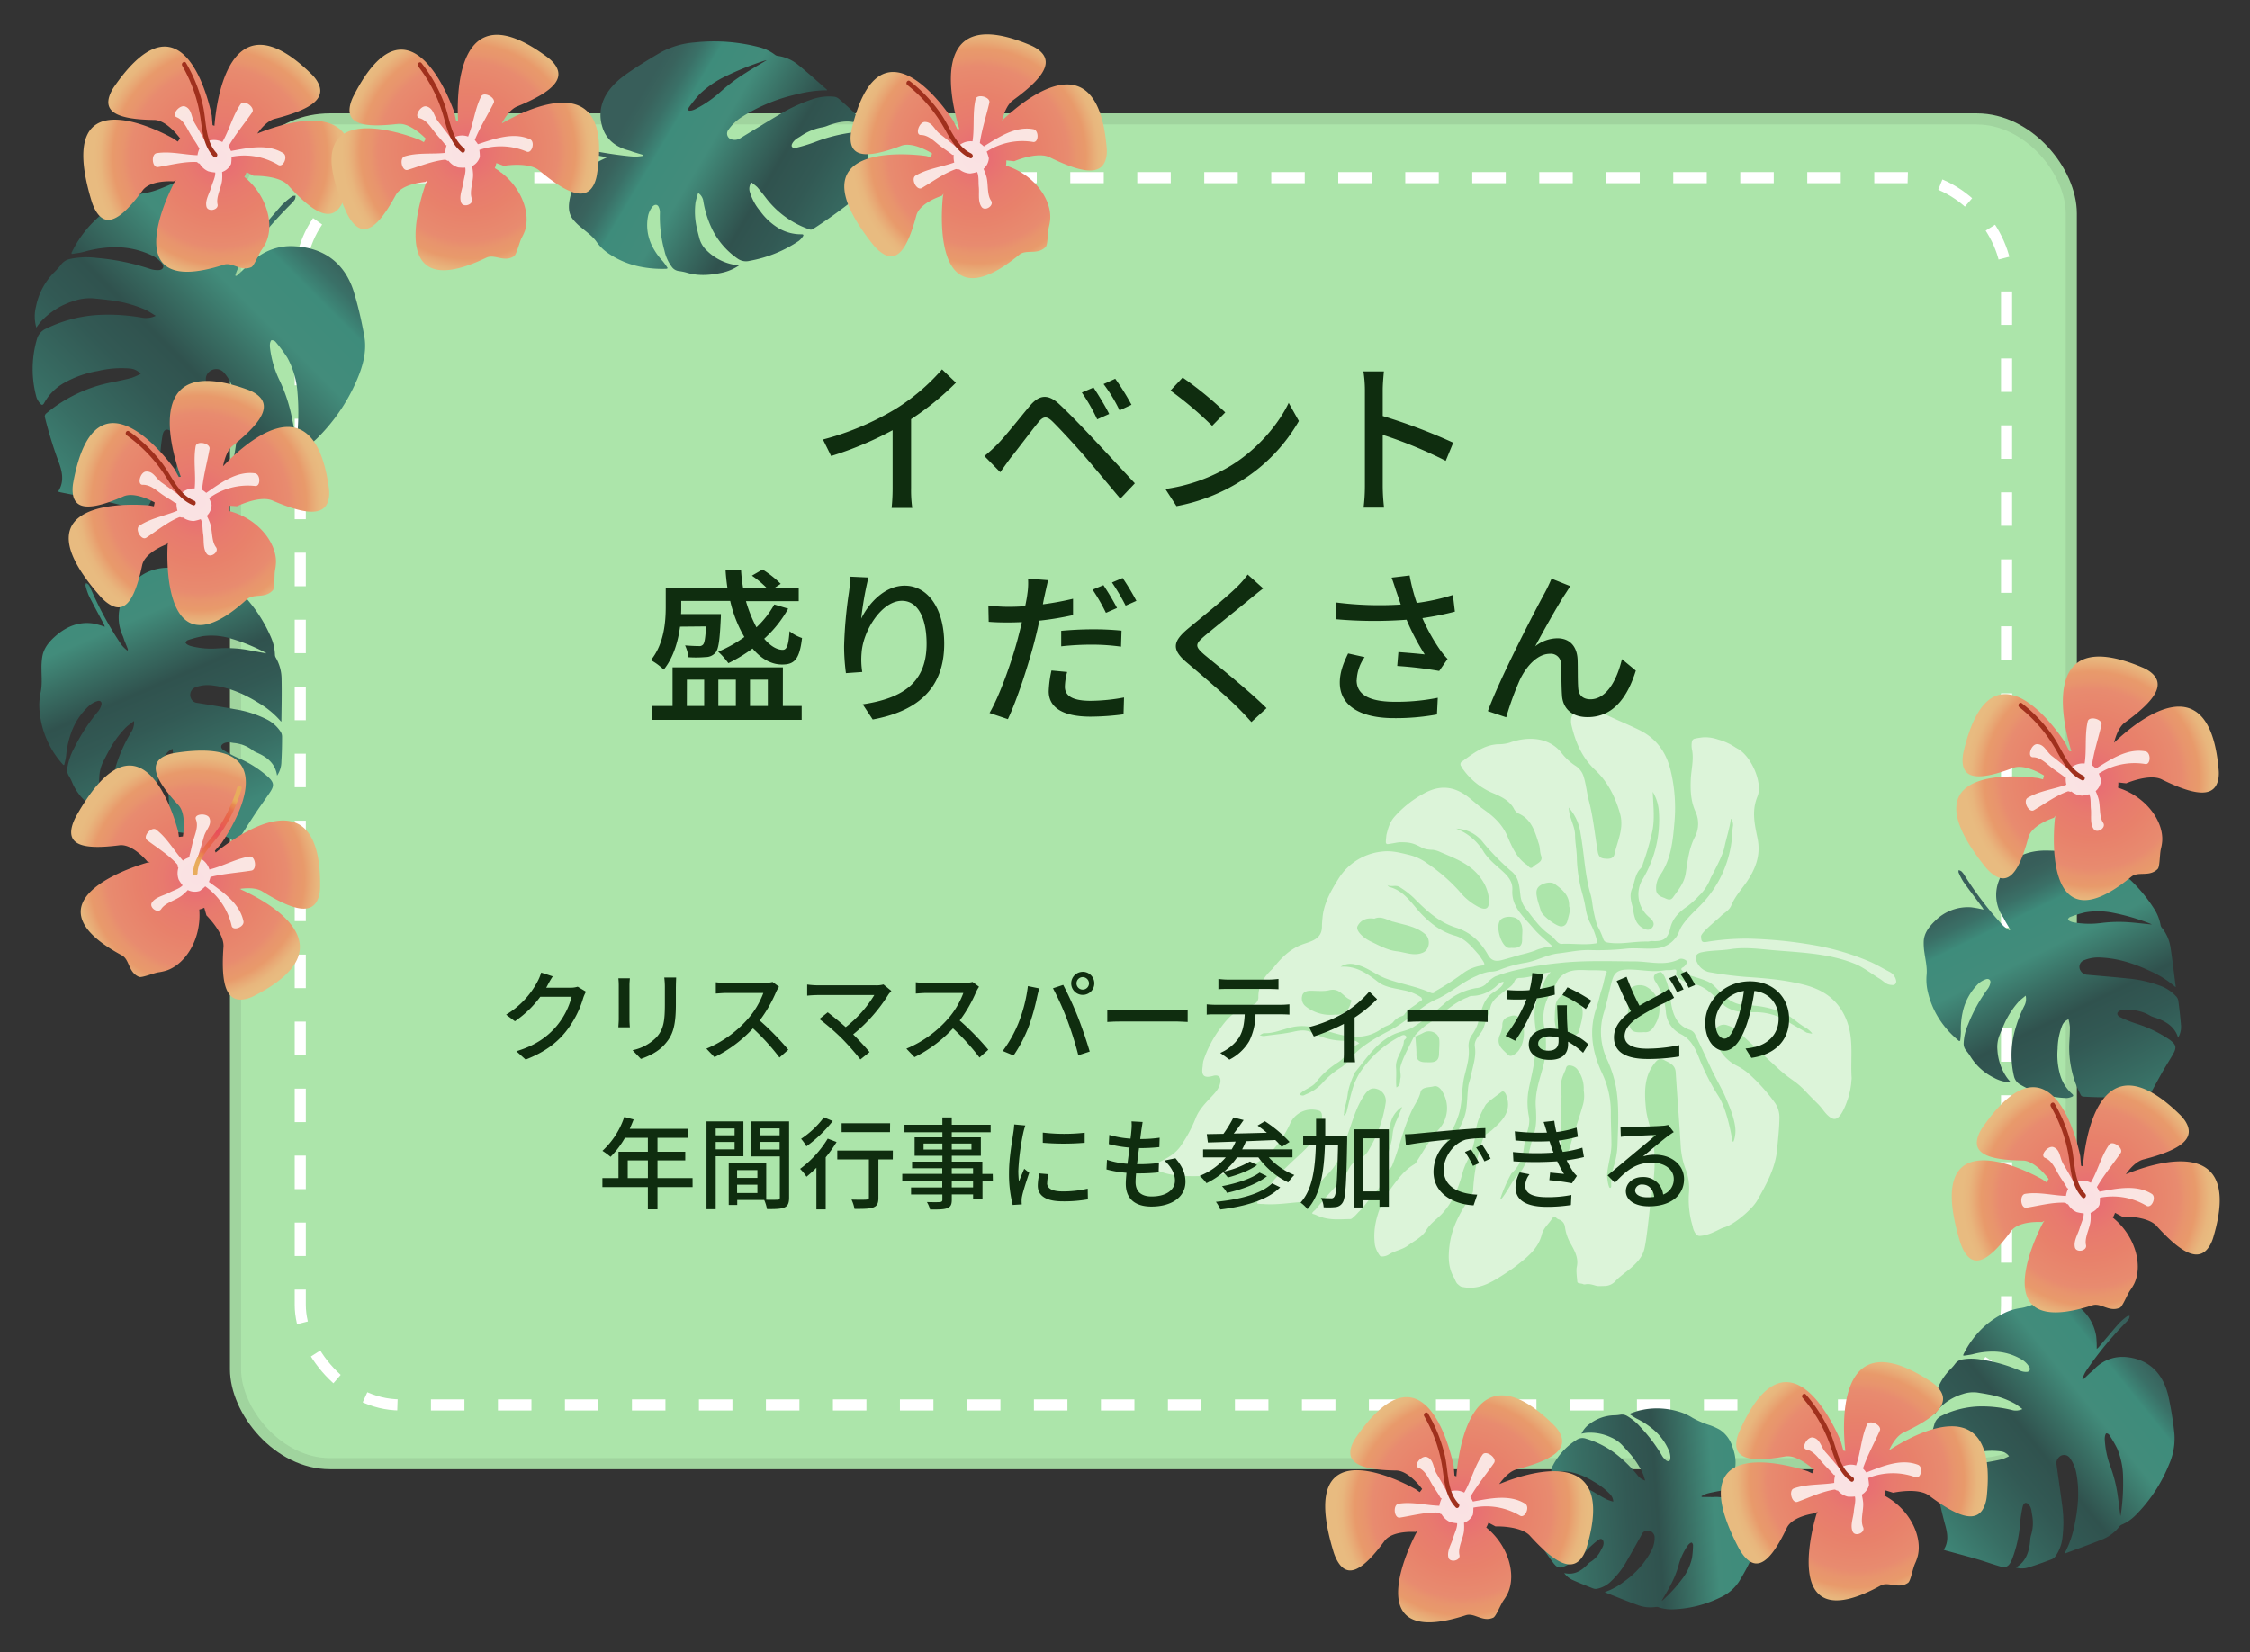 <svg xmlns="http://www.w3.org/2000/svg" xmlns:xlink="http://www.w3.org/1999/xlink" viewBox="0 0 810 594.88"><rect x="0" y="0" width="810" height="594.88" fill="#333333" stroke="none"/><defs><style>.cls-1,.cls-3{fill:none;}.cls-2{fill:#ace5aa;stroke:#383736;stroke-opacity:0.1;stroke-width:8px;}.cls-2,.cls-3{stroke-miterlimit:10;}.cls-3{stroke:#fff;stroke-width:4px;stroke-dasharray:12.06 12.06;}.cls-4{fill:url(#名称未設定グラデーション_131);}.cls-5{fill:url(#名称未設定グラデーション_131-2);}.cls-6{fill:url(#名称未設定グラデーション_131-3);}.cls-7{fill:url(#名称未設定グラデーション_131-4);}.cls-8{fill:url(#名称未設定グラデーション_131-5);}.cls-9{fill:url(#名称未設定グラデーション_131-6);}.cls-10{fill:url(#名称未設定グラデーション_103);}.cls-11{fill:#fff;opacity:0.8;}.cls-12{fill:#a0301d;}.cls-13{fill:url(#名称未設定グラデーション_103-2);}.cls-14{fill:url(#名称未設定グラデーション_33);}.cls-15{fill:url(#名称未設定グラデーション_103-3);}.cls-16{fill:url(#名称未設定グラデーション_103-4);}.cls-17{fill:url(#名称未設定グラデーション_103-5);}.cls-18{fill:url(#名称未設定グラデーション_103-6);}.cls-19{fill:url(#名称未設定グラデーション_103-7);}.cls-20{fill:url(#名称未設定グラデーション_103-8);}.cls-21{fill:url(#名称未設定グラデーション_103-9);}.cls-22{fill:#dcf4d9;}.cls-23{fill:#0f2d0f;}</style><linearGradient id="名称未設定グラデーション_131" x1="18.3" y1="174.46" x2="114.37" y2="78.4" gradientUnits="userSpaceOnUse"><stop offset="0" stop-color="#3f8778"/><stop offset="0.17" stop-color="#386e64"/><stop offset="0.36" stop-color="#325954"/><stop offset="0.48" stop-color="#30524e"/><stop offset="0.6" stop-color="#396f64"/><stop offset="0.71" stop-color="#428c7b"/><stop offset="0.85" stop-color="#3e8c7b"/><stop offset="0.86" stop-color="#3d8677"/><stop offset="0.91" stop-color="#3a7067"/><stop offset="0.96" stop-color="#39635d"/><stop offset="1" stop-color="#385e5a"/></linearGradient><linearGradient id="名称未設定グラデーション_131-2" x1="-4078.75" y1="-690.79" x2="-4002.67" y2="-766.87" gradientTransform="matrix(0.37, -0.93, 0.93, 0.37, 2216.67, -3238.52)" xlink:href="#名称未設定グラデーション_131"/><linearGradient id="名称未設定グラデーション_131-3" x1="2522.61" y1="-1352.62" x2="2598.7" y2="-1428.7" gradientTransform="matrix(0.62, 0.55, -0.54, 0.6, -1740.63, -39.61)" xlink:href="#名称未設定グラデーション_131"/><linearGradient id="名称未設定グラデーション_131-4" x1="408.3" y1="594.33" x2="484.38" y2="518.24" gradientTransform="matrix(0.92, 0.05, -0.05, 1.03, 350.82, -77.44)" xlink:href="#名称未設定グラデーション_131"/><linearGradient id="名称未設定グラデーション_131-5" x1="-4639.17" y1="-1243.09" x2="-4563.08" y2="-1319.17" gradientTransform="matrix(0.25, -0.89, 1, 0.28, 3183.67, -3377.56)" xlink:href="#名称未設定グラデーション_131"/><linearGradient id="名称未設定グラデーション_131-6" x1="-5131.8" y1="-4065.65" x2="-5055.72" y2="-4141.73" gradientTransform="matrix(-0.33, -0.81, 1.07, -0.44, 2973.91, -5849.41)" xlink:href="#名称未設定グラデーション_131"/><radialGradient id="名称未設定グラデーション_103" cx="71.65" cy="181.1" r="45.46" gradientUnits="userSpaceOnUse"><stop offset="0" stop-color="#e86875"/><stop offset="0.28" stop-color="#e87a6e"/><stop offset="0.48" stop-color="#e8816b"/><stop offset="0.71" stop-color="#e88b6f"/><stop offset="0.77" stop-color="#e8946d"/><stop offset="0.85" stop-color="#e89a6b"/><stop offset="0.9" stop-color="#e8a975"/><stop offset="0.95" stop-color="#e8b67d"/><stop offset="1" stop-color="#e8bb80"/></radialGradient><radialGradient id="名称未設定グラデーション_103-2" cx="2739.56" cy="-2845.5" r="45.46" gradientTransform="translate(-3519.19 -1330.78) rotate(70.73)" xlink:href="#名称未設定グラデーション_103"/><radialGradient id="名称未設定グラデーション_33" cx="78.24" cy="299.16" r="12.96" gradientUnits="userSpaceOnUse"><stop offset="0" stop-color="#e84d5c"/><stop offset="0.28" stop-color="#e85f4f"/><stop offset="0.48" stop-color="#e8664a"/><stop offset="0.71" stop-color="#e8724f"/><stop offset="0.71" stop-color="#e8734f"/><stop offset="0.79" stop-color="#e88451"/><stop offset="0.85" stop-color="#e88a51"/><stop offset="0.9" stop-color="#e89a57"/><stop offset="0.95" stop-color="#e8a75b"/><stop offset="1" stop-color="#e8ac5d"/></radialGradient><radialGradient id="名称未設定グラデーション_103-3" cx="1508.93" cy="-626.16" r="45.46" gradientTransform="translate(-1553.52 2.96) rotate(24.42)" xlink:href="#名称未設定グラデーション_103"/><radialGradient id="名称未設定グラデーション_103-4" cx="1336.3" cy="-524.76" r="45.46" gradientTransform="translate(-1262.05 175.17) rotate(16.62)" xlink:href="#名称未設定グラデーション_103"/><radialGradient id="名称未設定グラデーション_103-5" cx="2276.33" cy="-563.01" r="45.46" gradientTransform="translate(-1553.52 2.96) rotate(24.42)" xlink:href="#名称未設定グラデーション_103"/><radialGradient id="名称未設定グラデーション_103-6" cx="1742.5" cy="199.42" r="45.46" gradientTransform="translate(-978.54 -69.68) rotate(13.57)" xlink:href="#名称未設定グラデーション_103"/><radialGradient id="名称未設定グラデーション_103-7" cx="2117.06" cy="-368.17" r="45.46" gradientTransform="translate(-1553.52 2.96) rotate(24.42)" xlink:href="#名称未設定グラデーション_103"/><radialGradient id="名称未設定グラデーション_103-8" cx="976.65" cy="-5.03" r="45.46" gradientTransform="matrix(1, 0.05, -0.05, 1, -223.93, 236.74)" xlink:href="#名称未設定グラデーション_103"/><radialGradient id="名称未設定グラデーション_103-9" cx="565.7" cy="-208.89" r="45.46" gradientTransform="matrix(1, 0.05, -0.05, 1, -223.93, 236.74)" xlink:href="#名称未設定グラデーション_103"/></defs><title>feature_4</title><g id="レイヤー_2" data-name="レイヤー 2"><g id="レイヤー_1-2" data-name="レイヤー 1"><rect class="cls-1" width="810" height="594.88"/><rect class="cls-2" x="82.8" y="40.83" width="664.88" height="488.21" rx="36" ry="36"/><rect class="cls-3" x="108.11" y="63.97" width="614.27" height="441.93" rx="36" ry="36"/><path class="cls-4" d="M25.73,91.09a40.36,40.36,0,0,1,6.06-9.22,41.16,41.16,0,0,1,12.81-9.8,28.13,28.13,0,0,1,8.07-2.64c3.51-.59,6.66-2.2,9.93-3.49a32.62,32.62,0,0,1,5.57-1.77c4-.78,7.62.53,11.05,2.35,5.61,3,9.76,7.26,11.28,13.61a41.26,41.26,0,0,1,.57,5.54,8.13,8.13,0,0,0,.87-.76c3.16-3.67,6.26-7.39,9.48-11a28.38,28.38,0,0,1,3.81-3.22c.28-.22.78-.17,1.18-.24a3.68,3.68,0,0,1-.2,1.28,8.08,8.08,0,0,1-1.26,1.57A156,156,0,0,0,88.85,92c-1,1.42-2.06,2.82-3,4.31a18.23,18.23,0,0,0-1.14,2.9l.26.15a1.51,1.51,0,0,0,.44-.2c1-.91,1.94-1.84,2.92-2.74.57-.53,1.22-1,1.77-1.54a20.25,20.25,0,0,1,16.24-6.19c10.47.62,17.79,6.17,21,16.21a136.71,136.71,0,0,1,3.8,16.06c.9,4.76-.13,9.4-1.84,13.9a65.94,65.94,0,0,1-15.06,22.92,21.72,21.72,0,0,1-6.67,4.54,2.65,2.65,0,0,0-1,.75,19.65,19.65,0,0,1-8.32,6.17c-5.84,2.43-11.78,4.59-17.68,6.86-.05,0-.13,0-.27-.06a39.58,39.58,0,0,0,4-11.85c1.45-7.66,1.91-15.32-.08-23a15.92,15.92,0,0,0-3.56-7,3.71,3.71,0,0,0-5.42-.23,3.33,3.33,0,0,0-1,3.4c1.23,5.77,2.51,11.53,3.64,17.32a48.47,48.47,0,0,1,1,14.22,16.42,16.42,0,0,1-3.08,8.73,4.21,4.21,0,0,1-1.74,1.27c-3.52,1.34-7,2.68-10.62,3.86a11.63,11.63,0,0,1-6.71.5c4.86-2.77,6.2-7.25,6.38-12.32a8.62,8.62,0,0,1,.26-2.11,16.47,16.47,0,0,0,0-9.25c-.2-.72-.28-1.47-.53-2.17a5.21,5.21,0,0,0-.86-1.58c-1.39-1.68-2.93-1.47-3.38.63a49.85,49.85,0,0,0-.86,7.39c-.34,5.42-1,10.77-3.05,15.85-1.38,3.4-2.63,4.09-6.25,3.31-3.78-.82-7.52-1.85-11.3-2.66-5-1.07-10-2-15.06-3-.38-.08-.75-.2-1.18-.31,2.29-3.43,1.57-7,.32-10.43a147.6,147.6,0,0,1-5-16.19,1.38,1.38,0,0,1,.53-1.63,52.4,52.4,0,0,1,23.78-11.18c2.26-.47,4.53-.92,6.76-1.52a25.06,25.06,0,0,0,3.4-1.48,5.87,5.87,0,0,0-4-1.93,36.39,36.39,0,0,0-11.44.89,37.78,37.78,0,0,0-12.11,4.27,18.67,18.67,0,0,0-7.27,7.34c-.36.67-.82.76-1.23.28a6.69,6.69,0,0,1-1.46-2.27,38.39,38.39,0,0,1,.06-20.84,5.85,5.85,0,0,1,3.33-4,49.43,49.43,0,0,1,18.21-4.91,69.79,69.79,0,0,1,16.69,1,7.94,7.94,0,0,0,4.61-.73c-1.49-.88-2.67-1.72-4-2.31A46.18,46.18,0,0,0,38.88,108c-1.73-.24-3.47-.38-5.2-.56a17.57,17.57,0,0,0-7.14.95,26.66,26.66,0,0,0-11.87,7.48,25.19,25.19,0,0,0-1.57,2.09,14.42,14.42,0,0,1-.11-7.68A24.12,24.12,0,0,1,19.87,97.7a22,22,0,0,0,2.31-2.65,5.41,5.41,0,0,1,3.17-1.83,28.54,28.54,0,0,1,9.45-.35,83.43,83.43,0,0,1,19.38,4,8.39,8.39,0,0,0,3,.38c1.54-.07,2.12-1.24,1.14-2.42a10.43,10.43,0,0,0-3.06-2.57,30.32,30.32,0,0,0-15.6-3.18,41.62,41.62,0,0,0-9.44,1.6c-1.42.39-2.91.53-4.37.78Zm81,67.33a4.59,4.59,0,0,0,.18-.62,84.42,84.42,0,0,0,.2-16.5,30.62,30.62,0,0,0-3.64-12.49A52.66,52.66,0,0,0,99.16,123a1.86,1.86,0,0,0-1.39-.5c-.2,0-.47.7-.54,1.11a6.18,6.18,0,0,0,0,1.69,36.8,36.8,0,0,0,3.54,11.89,56.83,56.83,0,0,1,4,11.65C105.44,151.94,106,155.07,106.69,158.42Z"/><path class="cls-5" d="M22.82,275.45a32,32,0,0,1-5-7.14A32.6,32.6,0,0,1,14.26,256a22.28,22.28,0,0,1,.39-6.71c.59-2.76.31-5.55.3-8.33a25.83,25.83,0,0,1,.31-4.62c.57-3.16,2.6-5.46,4.93-7.47,3.81-3.27,8.18-5.09,13.3-4.37a32.68,32.68,0,0,1,4.25,1.18,6.44,6.44,0,0,0-.31-.86c-1.79-3.39-3.64-6.75-5.36-10.18a22.48,22.48,0,0,1-1.27-3.74c-.08-.27.1-.62.17-.94a2.92,2.92,0,0,1,.88.52,6.4,6.4,0,0,1,.79,1.39,123.51,123.51,0,0,0,9.09,17.27c.76,1.15,1.48,2.34,2.32,3.43a14.44,14.44,0,0,0,1.8,1.68l.18-.15a1.19,1.19,0,0,0,0-.38c-.39-1-.79-2-1.18-2.95-.22-.58-.37-1.18-.62-1.75a16,16,0,0,1,.14-13.76c3.49-7.54,9.7-11.33,18-10.78a108.27,108.27,0,0,1,12.94,1.85c3.77.71,6.89,2.82,9.71,5.38A52.22,52.22,0,0,1,97.58,229.5,17.2,17.2,0,0,1,99,235.73a2.1,2.1,0,0,0,.26,1,15.56,15.56,0,0,1,2.13,7.92c.1,5,0,10-.07,15,0,0-.06.09-.12.18a31.34,31.34,0,0,0-7.57-6.41c-5.22-3.29-10.74-5.84-17-6.59a12.61,12.61,0,0,0-6.16.61,2.94,2.94,0,0,0-1.74,3.93A2.64,2.64,0,0,0,71,253.09c4.61.76,9.23,1.49,13.82,2.33a38.38,38.38,0,0,1,10.77,3.39,13,13,0,0,1,5.54,4.8,3.34,3.34,0,0,1,.43,1.65c0,3-.06,6-.23,8.94a9.21,9.21,0,0,1-1.57,5.09c-.64-4.39-3.55-6.67-7.23-8.27a6.82,6.82,0,0,1-1.48-.81,13,13,0,0,0-6.82-2.68c-.59-.06-1.17-.22-1.75-.24a4.13,4.13,0,0,0-1.41.18c-1.64.54-1.93,1.73-.51,2.68a39.48,39.48,0,0,0,5.2,2.78,39.29,39.29,0,0,1,10.8,6.84c2.11,2,2.26,3.13.63,5.56s-3.54,5-5.23,7.56c-2.24,3.38-4.39,6.82-6.58,10.23-.17.26-.36.5-.57.78-1.86-2.68-4.71-3.19-7.59-3.26a116.89,116.89,0,0,1-13.38-1,1.1,1.1,0,0,1-1-.86A41.5,41.5,0,0,1,61.44,278c.31-1.8.63-3.6.83-5.42a19.85,19.85,0,0,0-.11-2.93A4.65,4.65,0,0,0,59.58,272a28.82,28.82,0,0,0-2.66,8.69,29.92,29.92,0,0,0-.36,10.16,14.79,14.79,0,0,0,3.31,7.48c.39.46.32.82-.15,1a5.3,5.3,0,0,1-2.1.42,30.41,30.41,0,0,1-15.34-6.08,4.64,4.64,0,0,1-2-3.61,39.15,39.15,0,0,1,1.66-14.85,55.28,55.28,0,0,1,5.54-12,6.29,6.29,0,0,0,.79-3.61c-1.08.84-2,1.47-2.85,2.25a36.57,36.57,0,0,0-6.37,8.79c-.67,1.2-1.28,2.44-1.92,3.67a13.92,13.92,0,0,0-1.37,5.54,21.12,21.12,0,0,0,2.07,10.92,20,20,0,0,0,1.09,1.76,11.42,11.42,0,0,1-5.7-2.14,19.1,19.1,0,0,1-7.24-8.7,17.4,17.4,0,0,0-1.28-2.47,4.28,4.28,0,0,1-.43-2.86,22.6,22.6,0,0,1,2.48-7.07,66.07,66.07,0,0,1,8.57-13.12A6.65,6.65,0,0,0,36.48,254c.39-1.15-.3-1.92-1.46-1.54A8.26,8.26,0,0,0,32.25,254a24,24,0,0,0-6.87,10.58A33,33,0,0,0,23.83,272c-.12,1.16-.45,2.3-.69,3.45ZM95.9,235.28a3.63,3.63,0,0,0-.4-.31A66.86,66.86,0,0,0,83.39,230a24.25,24.25,0,0,0-10.26-.94,41.71,41.71,0,0,0-5.53,1.46,1.47,1.47,0,0,0-.77.88c-.05.15.38.55.66.72a4.9,4.9,0,0,0,1.24.52,29.15,29.15,0,0,0,9.79.83,45,45,0,0,1,9.75.41C90.76,234.32,93.23,234.8,95.9,235.28Z"/><path class="cls-6" d="M586.94,509a25.63,25.63,0,0,1,6.89-1.72,27,27,0,0,1,10.44,1,19,19,0,0,1,5.08,2.28,33.57,33.57,0,0,0,6.36,2.7,22,22,0,0,1,3.49,1.6,11.19,11.19,0,0,1,4.44,6c1.5,3.87,1.72,7.73-.22,11.41a25.42,25.42,0,0,1-2.07,2.88,5.3,5.3,0,0,0,.75,0c3.11-.36,6.21-.77,9.32-1.07a18.54,18.54,0,0,1,3.24.14c.23,0,.45.26.68.4-.21.18-.4.44-.64.52a5.18,5.18,0,0,1-1.29.19,100.29,100.29,0,0,0-15.82,1.81c-1.1.23-2.21.43-3.28.75a11.38,11.38,0,0,0-1.79.88l.07.18a1,1,0,0,0,.3.1l2.6,0c.51,0,1,.07,1.52,0a13.59,13.59,0,0,1,10.6,4.18c4.88,4.88,6.13,10.73,3.44,16.9a84.59,84.59,0,0,1-4.94,9.29,15.67,15.67,0,0,1-6.79,5.79,41.87,41.87,0,0,1-17.11,4.28,14.33,14.33,0,0,1-5.2-.77,1.74,1.74,0,0,0-.82-.09,12.91,12.91,0,0,1-6.7-.72c-3.9-1.4-7.73-3-11.59-4.5,0,0-.05-.07-.11-.14a24.63,24.63,0,0,0,7-3.86,31.8,31.8,0,0,0,9.69-10.94,10,10,0,0,0,1.2-4.87,2.5,2.5,0,0,0-2.57-2.48,2.08,2.08,0,0,0-1.93,1.18c-1.84,3.28-3.65,6.58-5.55,9.82a29.85,29.85,0,0,1-5.54,7.19,10.23,10.23,0,0,1-5.21,2.8,2.77,2.77,0,0,1-1.4-.16c-2.3-.91-4.6-1.81-6.85-2.82a7.91,7.91,0,0,1-3.51-2.7c3.56.81,6.12-.73,8.36-3.05a5.31,5.31,0,0,1,1-.89,10.15,10.15,0,0,0,3.92-4.39c.21-.43.49-.82.66-1.26a3.28,3.28,0,0,0,.25-1.13c0-1.41-.81-2-1.93-1.18a30.72,30.72,0,0,0-3.56,3.13,30.65,30.65,0,0,1-8.21,6.19c-2.12,1-3,.79-4.47-1.16s-2.91-4.17-4.43-6.22c-2-2.7-4.08-5.35-6.12-8-.16-.2-.29-.42-.45-.66,2.58-.62,3.74-2.64,4.58-4.81a91.65,91.65,0,0,1,4.4-9.88.86.86,0,0,1,.95-.54,35,35,0,0,1,16.42,5.11c1.31.77,2.61,1.55,4,2.24a16.8,16.8,0,0,0,2.3.78,3.92,3.92,0,0,0-1.14-2.66,24.76,24.76,0,0,0-6-4.6,25.44,25.44,0,0,0-7.76-3.28,12.09,12.09,0,0,0-6.68.3c-.46.16-.72,0-.72-.41a4.24,4.24,0,0,1,.25-1.72,23.65,23.65,0,0,1,8.86-9.87,3.76,3.76,0,0,1,3.33-.44,33.43,33.43,0,0,1,11,5.65,47.51,47.51,0,0,1,7.79,7.77,5.39,5.39,0,0,0,2.57,1.67c-.36-1.07-.58-2-1-2.84a31.25,31.25,0,0,0-5.06-7.45c-.75-.87-1.54-1.7-2.32-2.55a11.94,11.94,0,0,0-3.91-2.68,17.65,17.65,0,0,0-9-1.65,16.09,16.09,0,0,0-1.66.31,8.88,8.88,0,0,1,3.2-3.7,15.21,15.21,0,0,1,8.69-2.93,14.14,14.14,0,0,0,2.26-.24,3.59,3.59,0,0,1,2.33.52,19.42,19.42,0,0,1,4.79,4,56.58,56.58,0,0,1,7.82,10.4,5.71,5.71,0,0,0,1.33,1.51c.78.64,1.56.34,1.59-.65a6.82,6.82,0,0,0-.41-2.56,20.55,20.55,0,0,0-6.32-8.35,28.27,28.27,0,0,0-5.32-3.38c-.86-.44-1.65-1-2.48-1.55Zm11.25,67.46a2.84,2.84,0,0,0,.35-.21,52,52,0,0,0,7.09-7.75,19,19,0,0,0,3.51-7.53,33.6,33.6,0,0,0,.37-4.64,1.25,1.25,0,0,0-.47-.85c-.1-.08-.52.13-.73.29a3.81,3.81,0,0,0-.74.79,22.85,22.85,0,0,0-3.3,7.2,35.36,35.36,0,0,1-3,7.3C600.32,572.86,599.27,574.6,598.18,576.49Z"/><path class="cls-7" d="M706.8,487.82a33.7,33.7,0,0,1,4.81-7.34,30.82,30.82,0,0,1,9.77-7.56,19.12,19.12,0,0,1,6-1.87c2.6-.35,5-1.57,7.41-2.5a22.12,22.12,0,0,1,4.15-1.25c2.94-.5,5.56.71,8,2.32a16.62,16.62,0,0,1,7.71,11.56,37.74,37.74,0,0,1,.19,4.56,6.23,6.23,0,0,0,.67-.59c2.46-2.89,4.88-5.83,7.38-8.67a21.6,21.6,0,0,1,2.92-2.5c.22-.17.58-.11.87-.15a3.35,3.35,0,0,1-.2,1,6.55,6.55,0,0,1-1,1.24A125.06,125.06,0,0,0,753,490.8c-.8,1.13-1.62,2.23-2.34,3.42a16.06,16.06,0,0,0-1,2.33l.18.13a1.05,1.05,0,0,0,.33-.14c.75-.71,1.49-1.44,2.25-2.14.44-.41.93-.76,1.36-1.2a14,14,0,0,1,12.14-4.48c7.64.88,12.78,5.69,14.71,14A123.45,123.45,0,0,1,782.78,516a23.1,23.1,0,0,1-1.91,11.32,55,55,0,0,1-12,18.24,16,16,0,0,1-5.07,3.48,2,2,0,0,0-.77.58,14.64,14.64,0,0,1-6.34,4.75c-4.37,1.78-8.81,3.33-13.22,5,0,0-.09,0-.19-.06a35.15,35.15,0,0,0,3.43-9.56c1.37-6.22,2-12.48.86-18.81a13.68,13.68,0,0,0-2.33-5.83,2.53,2.53,0,0,0-4-.38,2.94,2.94,0,0,0-.87,2.75c.67,4.77,1.38,9.53,2,14.32a44.37,44.37,0,0,1,.15,11.69,14.52,14.52,0,0,1-2.61,7,3.13,3.13,0,0,1-1.33,1c-2.63,1-5.26,1.95-7.93,2.78a7.68,7.68,0,0,1-4.93.17c3.67-2.1,4.83-5.72,5.17-9.86a7.87,7.87,0,0,1,.28-1.72,15.06,15.06,0,0,0,.37-7.58c-.12-.6-.15-1.22-.3-1.8a4.45,4.45,0,0,0-.57-1.32c-1-1.43-2.08-1.31-2.5.4a45.56,45.56,0,0,0-.93,6,45,45,0,0,1-2.87,12.87c-1.15,2.74-2.09,3.26-4.71,2.49s-5.43-1.79-8.17-2.58c-3.62-1.05-7.27-2-10.9-3-.28-.08-.54-.19-.85-.29,1.81-2.72,1.43-5.68.66-8.53a131.9,131.9,0,0,1-3-13.44,1.21,1.21,0,0,1,.45-1.31,36.78,36.78,0,0,1,17.86-8.31c1.67-.3,3.35-.59,5-1a17.42,17.42,0,0,0,2.55-1.09,4.14,4.14,0,0,0-2.84-1.73,23.92,23.92,0,0,0-8.41.31,25.82,25.82,0,0,0-9,3.06,14.63,14.63,0,0,0-5.62,5.75c-.29.54-.63.59-.91.19a5.6,5.6,0,0,1-1-1.91,35.11,35.11,0,0,1,.89-17.07,4.71,4.71,0,0,1,2.6-3.16,33.27,33.27,0,0,1,13.53-3.37,45.81,45.81,0,0,1,12.18,1.39,5.28,5.28,0,0,0,3.4-.44c-1.05-.77-1.89-1.5-2.81-2a31,31,0,0,0-9.57-3.29c-1.25-.26-2.52-.44-3.78-.65a11.62,11.62,0,0,0-5.27.52,19.4,19.4,0,0,0-9,5.7,20.65,20.65,0,0,0-1.23,1.66,13.19,13.19,0,0,1,.23-6.3,20.54,20.54,0,0,1,5.54-10,17.58,17.58,0,0,0,1.8-2.09,3.89,3.89,0,0,1,2.39-1.39,18.73,18.73,0,0,1,6.94.05,55.54,55.54,0,0,1,14,4,5.54,5.54,0,0,0,2.21.42c1.13,0,1.6-.94.93-1.94a7.93,7.93,0,0,0-2.13-2.22,20.24,20.24,0,0,0-11.29-3.17,27.57,27.57,0,0,0-7,1,30.65,30.65,0,0,1-3.23.48Zm56.55,58.07a4.11,4.11,0,0,0,.16-.5,77.44,77.44,0,0,0,.81-13.51,27.39,27.39,0,0,0-2.16-10.36,43.31,43.31,0,0,0-2.89-4.92,1.28,1.28,0,0,0-1-.46c-.15,0-.37.56-.44.89a5.67,5.67,0,0,0-.1,1.39,32.91,32.91,0,0,0,2.11,9.86,50.46,50.46,0,0,1,2.47,9.69C762.7,540.53,763,543.11,763.35,545.89Z"/><path class="cls-8" d="M705.28,374.85a33.7,33.7,0,0,1-6.06-6.35,30.82,30.82,0,0,1-5.16-11.23,19.12,19.12,0,0,1-.46-6.28c.24-2.61-.4-5.19-.76-7.79a22.12,22.12,0,0,1-.28-4.32c.18-3,2-5.25,4.07-7.26a16.62,16.62,0,0,1,13-4.9,37.74,37.74,0,0,1,4.48.84,6.23,6.23,0,0,0-.43-.78c-2.26-3.05-4.58-6.07-6.78-9.16a21.6,21.6,0,0,1-1.78-3.41c-.12-.25,0-.59,0-.88a3.35,3.35,0,0,1,1,.43,6.55,6.55,0,0,1,1,1.24,125.06,125.06,0,0,0,11.49,15.54c.92,1,1.81,2.09,2.81,3.05a16.06,16.06,0,0,0,2.05,1.45l.17-.15a1.05,1.05,0,0,0-.07-.35c-.52-.9-1.06-1.78-1.58-2.68-.3-.52-.53-1.08-.86-1.59a14,14,0,0,1-1.62-12.84c2.59-7.24,8.44-11.15,17-11.15a123.45,123.45,0,0,1,13.43.93,23.1,23.1,0,0,1,10.59,4.42,55,55,0,0,1,15.06,15.77,16,16,0,0,1,2.24,5.73,2,2,0,0,0,.39.88,14.64,14.64,0,0,1,3.19,7.25c.74,4.66,1.25,9.34,1.86,14,0,0,0,.09-.1.17a35.15,35.15,0,0,0-8.54-5.51c-5.75-2.74-11.7-4.79-18.13-5.1a13.68,13.68,0,0,0-6.21.95,2.53,2.53,0,0,0-1.27,3.77,2.94,2.94,0,0,0,2.48,1.47c4.8.43,9.6.82,14.39,1.32a44.37,44.37,0,0,1,11.42,2.5,14.52,14.52,0,0,1,6.27,4.13,3.13,3.13,0,0,1,.65,1.51c.35,2.78.7,5.57.91,8.35a7.68,7.68,0,0,1-1,4.84c-1.21-4-4.48-6-8.44-7.27a7.87,7.87,0,0,1-1.62-.66,15.06,15.06,0,0,0-7.3-2.08c-.61,0-1.22-.13-1.82-.12a4.45,4.45,0,0,0-1.42.25c-1.61.6-1.75,1.73-.18,2.53a45.56,45.56,0,0,0,5.66,2.27A45,45,0,0,1,781,374.34c2.41,1.74,2.7,2.78,1.36,5.15s-3,4.88-4.37,7.37c-1.85,3.29-3.6,6.62-5.39,9.94-.14.25-.31.49-.48.76-2.24-2.38-5.21-2.68-8.16-2.57a131.9,131.9,0,0,1-13.77-.11,1.21,1.21,0,0,1-1.18-.74,36.78,36.78,0,0,1-4-19.28c.09-1.7.18-3.4.16-5.1a17.42,17.42,0,0,0-.49-2.73,4.14,4.14,0,0,0-2.32,2.37,23.92,23.92,0,0,0-1.6,8.27,25.82,25.82,0,0,0,.94,9.5,14.63,14.63,0,0,0,4.33,6.77c.46.4.43.75,0,.93a5.6,5.6,0,0,1-2.09.52,35.11,35.11,0,0,1-16.43-4.73,4.71,4.71,0,0,1-2.49-3.24,33.27,33.27,0,0,1-.22-13.94,45.81,45.81,0,0,1,4.11-11.55,5.28,5.28,0,0,0,.35-3.41c-1,.85-1.89,1.5-2.62,2.27a31,31,0,0,0-5.37,8.58c-.53,1.16-1,2.36-1.49,3.54a11.62,11.62,0,0,0-.69,5.25,19.4,19.4,0,0,0,3.51,10,20.65,20.65,0,0,0,1.34,1.58,13.19,13.19,0,0,1-6.08-1.65,20.54,20.54,0,0,1-8.49-7.67,17.58,17.58,0,0,0-1.62-2.22,3.89,3.89,0,0,1-.81-2.64,18.73,18.73,0,0,1,1.62-6.74,55.54,55.54,0,0,1,7.06-12.76,5.54,5.54,0,0,0,.91-2.06c.25-1.1-.55-1.77-1.68-1.35a7.93,7.93,0,0,0-2.64,1.58,20.24,20.24,0,0,0-5.64,10.28,27.57,27.57,0,0,0-.63,7,30.65,30.65,0,0,1-.26,3.25Zm69.36-41.94a4.11,4.11,0,0,0-.45-.27,77.44,77.44,0,0,0-13-3.85,27.39,27.39,0,0,0-10.58-.24,43.31,43.31,0,0,0-5.45,1.7,1.28,1.28,0,0,0-.67.87c0,.15.46.48.77.63a5.67,5.67,0,0,0,1.33.41,32.91,32.91,0,0,0,10.09.18,50.46,50.46,0,0,1,10-.22C769.28,332.33,771.86,332.64,774.64,332.92Z"/><path class="cls-9" d="M240.09,96.77a39.65,39.65,0,0,1-9.4-.7,31.06,31.06,0,0,1-11.64-4.82A16.37,16.37,0,0,1,214.72,87c-1.41-2-3.61-3.51-5.55-5.16a18.85,18.85,0,0,1-3-3c-1.7-2.28-1.54-5.07-.89-7.89a18.55,18.55,0,0,1,8.59-11.92,49.61,49.61,0,0,1,4.54-2.28,6.5,6.5,0,0,0-.87-.29c-3.93-.76-7.9-1.45-11.8-2.28a22.33,22.33,0,0,1-3.73-1.33c-.26-.1-.34-.44-.51-.67a4.37,4.37,0,0,1,1.14-.31,7.41,7.41,0,0,1,1.66.27,139.41,139.41,0,0,0,20,3.87c1.47.16,2.93.35,4.42.4a20.19,20.19,0,0,0,2.75-.27l.06-.22c-.09-.07-.16-.18-.28-.21-1-.31-2.06-.61-3.09-.93-.6-.19-1.15-.44-1.76-.6-5-1.3-8.16-4.12-9.48-8.27-2.21-6.92.59-13.53,8.27-19,4-2.87,8.31-5.46,12.62-8a30.17,30.17,0,0,1,12.26-3.62,64.66,64.66,0,0,1,23.36,1.74,15.65,15.65,0,0,1,5.59,2.71,2,2,0,0,0,.9.39,14.63,14.63,0,0,1,7.4,3.2c3.58,2.9,7,6,10.42,9,0,0,0,.09,0,.19A44.66,44.66,0,0,0,286.73,34a62.21,62.21,0,0,0-19.44,8,16.68,16.68,0,0,0-5,4.69,2.17,2.17,0,0,0,1.22,3.55,3.71,3.71,0,0,0,3.14-.54c4.57-2.78,9.12-5.59,13.73-8.31a58.39,58.39,0,0,1,11.8-5.54,18.34,18.34,0,0,1,8.21-1,3.12,3.12,0,0,1,1.53.68c2.06,1.79,4.11,3.58,6,5.47a6.22,6.22,0,0,1,2.17,4.12c-3.62-2.16-7.76-1.47-12.11.16a10.32,10.32,0,0,1-1.86.56A19.78,19.78,0,0,0,288.35,49c-.56.37-1.17.69-1.7,1.09a5.39,5.39,0,0,0-1.11,1.1c-1.06,1.47-.49,2.38,1.42,1.95a59.83,59.83,0,0,0,6.49-2,58.55,58.55,0,0,1,14.23-3.52c3.25-.29,4.16.27,4.44,2.86s.39,5.45.7,8.16c.4,3.57.92,7.12,1.38,10.68,0,.27,0,.55,0,.86-3.5-.28-6.35,1.41-8.92,3.39-4,3.08-8.09,6-12.42,8.79a1.51,1.51,0,0,1-1.51.22A33.32,33.32,0,0,1,275.7,71.2c-1-1.29-2-2.58-3.05-3.8a15.53,15.53,0,0,0-2.14-1.66,3.77,3.77,0,0,0-.6,3.22,19.23,19.23,0,0,0,3.74,7,22.33,22.33,0,0,0,6.78,6.28,15.76,15.76,0,0,0,8.12,2.12c.66,0,.85.27.56.69a6.61,6.61,0,0,1-1.55,1.72,46.13,46.13,0,0,1-17.68,7.15,5.25,5.25,0,0,1-4.26-.75,28,28,0,0,1-8.91-10,36.7,36.7,0,0,1-3.54-11,4.32,4.32,0,0,0-1.82-2.7,33,33,0,0,0-.93,3.34,25.94,25.94,0,0,0,.55,9.68c.25,1.19.58,2.35.88,3.52a9.43,9.43,0,0,0,2.66,4.25,18.66,18.66,0,0,0,9.43,5c.69.16,1.45.19,2.18.28a17.33,17.33,0,0,1-6.48,2.72c-4.35.91-8.55,1.11-12.41-.09a19.55,19.55,0,0,0-2.85-.57A3.68,3.68,0,0,1,242,96.28a15,15,0,0,1-2.76-5.93,45.73,45.73,0,0,1-1.65-13.8,4.49,4.49,0,0,0-.47-2.07c-.46-1-1.6-.93-2.35.11a8.18,8.18,0,0,0-1.38,2.85,16.75,16.75,0,0,0,1.37,11.09A22.49,22.49,0,0,0,238.57,94a25,25,0,0,1,1.8,2.53Zm36-75.09a5.28,5.28,0,0,0-.57.1,102.14,102.14,0,0,0-14,5.57A35.07,35.07,0,0,0,251.8,34,50,50,0,0,0,248,38.73a1.12,1.12,0,0,0-.06,1.07c.06.13.71.06,1.08,0a7.47,7.47,0,0,0,1.45-.56,42.14,42.14,0,0,0,9.15-6.37,64.1,64.1,0,0,1,8.83-6.6C270.88,24.71,273.38,23.26,276.05,21.67Z"/><path class="cls-10" d="M65.11,171.7l-.72.06-1.66-3s-28.06-39.93-36.31,4.81a14.75,14.75,0,0,0-.28,3c.16,7.26,6.19,7.45,18.24,2.22,3.88-1.82,10.25,1.54,11.34,2.15l-.31,1.4L53.73,182s-50.84-5.17-17.84,32.5a17.83,17.83,0,0,0,2.37,2.3c6.26,4.91,10.06.2,12.9-13.11C52,198.88,60,196,60,196l.53-.78-.16.92S57,244.9,88.89,215.82c2.43-2.22,6.5-.11,9.36-3.28.76-.85.44-5.24.78-7.17a18.55,18.55,0,0,0,.34-2.87c.15-7.32-6.69-15.83-16.85-18.47a9.62,9.62,0,0,0,0-1.91l2.85.18s8.29-4.11,12.86-2c13,5.58,19.62,5.53,20.27-1.79a13.56,13.56,0,0,0-.12-3c-5.42-39.23-31.19-14.91-38.06-7.61.54-2.75,1.6-6,3.66-7.54,11-8.86,14.05-14.77,7.87-18.76a13.53,13.53,0,0,0-2.73-1.31C49.84,126,62.59,164.82,65.11,171.7Z"/><path class="cls-11" d="M91.74,170.43c-6.54-.85-12.24,3.46-17.47,7.06a17.91,17.91,0,0,0-1.51-1.13c.49-5.08,1.79-9.65,2.7-14.67.38-2.11-4.61-3.14-5-1-.91,5,.15,10.14-.36,15.19h-.26a6.56,6.56,0,0,0-5.24,2.51c-2.1-1.55-4.21-3.09-6.35-4.58s-2.94-4.13-5.6-4c-2.16.07-3.41,4.84-1.25,4.77,2.64-.09,4.79,1.91,6.82,3.35,1.76,1.25,3.16,1.94,4.89,3.22h.45a8.63,8.63,0,0,0,.34,2.75c-4.52,1.88-9.59,2.69-13.67,5.39-1.79,1.19.65,5.54,2.46,4.34,3.85-2.55,7.56-5.59,11.82-7.36.45-.19,1.08.35,1.25,0a6.73,6.73,0,0,0,4.06,1.34,14.6,14.6,0,0,0,2.46-.65c.78,1.51.59,3.57.87,5.3.37,2.3-.16,5.24,1.31,7.17,1.29,1.7,4.61-.68,3.3-2.4-1.68-2.21-1.2-6-2.14-8.67a19.43,19.43,0,0,0-1.15-2.6,5.56,5.56,0,0,0,1.72-4,17.71,17.71,0,0,0-.9-2.37A23.72,23.72,0,0,1,91.81,175C93.95,175.32,93.86,170.7,91.74,170.43Z"/><path class="cls-12" d="M69.91,180.3c-5.67-2.32-8.06-8.92-11.53-13.52a54.15,54.15,0,0,0-11.89-11.46c-.88-.63-1.72.83-.85,1.45A53.15,53.15,0,0,1,59.91,172c2.53,4,5,8,9.55,9.91,1,.41,1.43-1.21.45-1.62Z"/><path class="cls-13" d="M77.67,307q-.14-.33-.3-.66l2.28-2.56s28.43-39.66-16.52-32.68a14.75,14.75,0,0,0-2.92.73c-6.8,2.55-5,8.3,3.93,17.95,3,3.06,1.92,10.18,1.71,11.42l-1.42.17-.22-1.71S52.3,250,27.63,293.55a17.83,17.83,0,0,0-1.39,3c-2.57,7.53,3.13,9.56,16.63,7.85,4.82-.76,10.19,5.84,10.19,5.84l.91.24-.92.15S5.88,323.5,43.87,344c2.89,1.56,2.25,6.1,6.19,7.75,1,.44,5.1-1.32,7-1.63a18.55,18.55,0,0,0,2.82-.62c7-2.28,12.74-11.54,11.88-22a9.62,9.62,0,0,0,1.8-.62l.77,2.74s6.62,6.47,6.13,11.48c-1,14.08,1.25,20.35,8.38,18.54a13.56,13.56,0,0,0,2.82-1.11c35.24-18.06,3.78-34.36-5.38-38.44,2.78-.39,6.16-.46,8.33,1,12,7.44,18.58,8.39,20.31,1.24a13.53,13.53,0,0,0,.33-3C115.79,277.51,83.33,302.36,77.67,307Z"/><path class="cls-11" d="M87.66,331.73c-1.35-6.46-7.31-10.42-12.43-14.16a17.91,17.91,0,0,0,.57-1.79c5-1.22,9.7-1.49,14.74-2.29,2.12-.34,1.44-5.39-.7-5.05-5,.79-9.52,3.49-14.45,4.67,0-.08,0-.17-.07-.25a6.56,6.56,0,0,0-4.1-4.12c.77-2.49,1.52-5,2.22-7.51s2.93-4.14,2-6.62c-.78-2-5.7-1.62-4.91.4,1,2.46-.22,5.15-.91,7.55-.6,2.07-.79,3.62-1.43,5.68,0,0,.15.42.15.42a8.63,8.63,0,0,0-2.48,1.23c-3.27-3.65-5.7-8.16-9.6-11.13-1.71-1.3-5,2.44-3.29,3.76,3.68,2.79,7.77,5.29,10.85,8.73.32.36,0,1.13.43,1.18a6.73,6.73,0,0,0,.08,4.28,14.6,14.6,0,0,0,1.43,2.11c-1.17,1.24-3.17,1.74-4.71,2.57-2,1.1-5,1.58-6.34,3.61-1.17,1.78,2.17,4.13,3.36,2.32,1.53-2.32,5.29-3.13,7.48-4.88a19.43,19.43,0,0,0,2.08-1.94,5.56,5.56,0,0,0,4.33.31,17.71,17.71,0,0,0,1.94-1.63,23.72,23.72,0,0,1,9.49,14.14C83.77,335.43,88.1,333.82,87.66,331.73Z"/><path class="cls-14" d="M71.13,314.38c.32-6.11,5.76-10.55,9-15.35A54.15,54.15,0,0,0,87,284c.3-1-1.35-1.35-1.65-.32a53.15,53.15,0,0,1-9.67,18.5c-3,3.71-5.94,7.35-6.2,12.29-.06,1.08,1.62,1,1.68-.11Z"/><path class="cls-15" d="M77.22,45.31l-.68-.24-.28-3.41s-9-48-35-10.63a14.75,14.75,0,0,0-1.49,2.61C36.87,40.33,42.28,43,55.42,43.2c4.28-.05,8.69,5.64,9.44,6.65L64,51,62.6,50S18.44,24.26,32.92,72.2a17.83,17.83,0,0,0,1.21,3.07c3.67,7.06,9.08,4.34,17.16-6.61,2.78-4,11.26-3.34,11.26-3.34l.81-.49-.53.77s-23.28,43,17.8,29.7c3.13-1,6,2.59,9.88.88,1-.46,2.57-4.59,3.68-6.21a18.55,18.55,0,0,0,1.5-2.47c3.16-6.6.45-17.18-7.71-23.79a9.62,9.62,0,0,0,.8-1.73l2.52,1.34s9.25-.31,12.53,3.5C113.33,77.27,119.42,80,123,73.58a13.56,13.56,0,0,0,1.15-2.8c11.29-38-22.24-26.47-31.51-22.67,1.63-2.28,3.93-4.77,6.45-5.35C112.78,39.22,118,35.11,114,28.93a13.53,13.53,0,0,0-1.95-2.32C82.21-2.63,77.77,38,77.22,45.31Z"/><path class="cls-11" d="M102,55.16c-5.61-3.48-12.58-1.91-18.83-.79a17.91,17.91,0,0,0-.91-1.65c2.54-4.42,5.62-8,8.53-12.24,1.22-1.77-2.9-4.76-4.13-3-2.89,4.17-4.05,9.29-6.6,13.68l-.23-.12a6.56,6.56,0,0,0-5.81.12c-1.27-2.28-2.56-4.55-3.89-6.79s-1-5-3.43-6c-2-.82-5.11,3-3.11,3.83,2.44,1,3.57,3.72,4.83,5.87,1.08,1.86,2.07,3.07,3.12,5l.41.19a8.63,8.63,0,0,0-.83,2.64c-4.89-.16-9.84-1.52-14.68-.74-2.13.34-1.7,5.31.45,5,4.56-.73,9.19-2,13.81-1.82.48,0,.84.76,1.15.51A6.73,6.73,0,0,0,75,61.69a14.6,14.6,0,0,0,2.51.43c.08,1.7-.93,3.49-1.4,5.18-.62,2.24-2.31,4.7-1.77,7.08.48,2.08,4.48,1.29,4-.82-.62-2.71,1.4-6,1.64-8.78a19.43,19.43,0,0,0,0-2.84A5.56,5.56,0,0,0,83.21,59a17.71,17.71,0,0,0,.16-2.53,23.72,23.72,0,0,1,16.78,2.9C102,60.52,103.8,56.29,102,55.16Z"/><path class="cls-12" d="M78,55.13c-4.2-4.46-3.65-11.46-4.91-17.08A54.15,54.15,0,0,0,67,22.7c-.54-.94-1.91,0-1.37,1a53.15,53.15,0,0,1,6.7,19.77c.63,4.71,1.21,9.37,4.6,13,.74.79,1.81-.51,1.08-1.29Z"/><path class="cls-16" d="M164.94,43.76l-.7-.14-.74-3.34S148-6,127.33,34.5a14.75,14.75,0,0,0-1.12,2.79c-1.92,7,3.8,8.91,16.84,7.34,4.23-.63,9.38,4.41,10.25,5.31l-.7,1.25-1.52-.82s-47.24-19.5-26.39,26a17.83,17.83,0,0,0,1.62,2.88c4.6,6.49,9.58,3.07,16.11-8.87,2.21-4.35,10.7-4.83,10.7-4.83l.73-.6-.42.84s-17.24,45.75,21.66,27c3-1.43,6.26,1.76,9.91-.47,1-.59,1.92-4.9,2.8-6.65A18.55,18.55,0,0,0,189,83.07c2.24-7-1.88-17.09-10.86-22.52a9.62,9.62,0,0,0,.56-1.82l2.68,1s9.12-1.57,12.89,1.77c10.83,9.05,17.22,10.92,19.93,4.08a13.56,13.56,0,0,0,.75-2.93c6-39.14-25.62-23.21-34.3-18.18,1.31-2.48,3.24-5.26,5.67-6.18C199.35,32.91,204,28.12,199.2,22.53a13.53,13.53,0,0,0-2.24-2C163.39-4.42,164.49,36.45,164.94,43.76Z"/><path class="cls-11" d="M190.82,50.16c-6-2.69-12.72-.18-18.76,1.77a17.91,17.91,0,0,0-1.12-1.51c1.92-4.72,4.48-8.73,6.79-13.28,1-1.92-3.52-4.33-4.5-2.4-2.3,4.53-2.75,9.76-4.69,14.45l-.24-.09a6.56,6.56,0,0,0-5.74.91c-1.57-2.09-3.15-4.16-4.78-6.2s-1.63-4.8-4.21-5.47c-2.09-.55-4.66,3.66-2.56,4.21,2.55.67,4,3.2,5.58,5.16,1.33,1.7,2.47,2.77,3.77,4.49l.43.13a8.63,8.63,0,0,0-.46,2.73c-4.87.51-10-.17-14.64,1.26-2.06.63-1,5.5,1.12,4.86,4.42-1.34,8.84-3.2,13.43-3.67.48,0,.94.64,1.21.34a6.73,6.73,0,0,0,3.51,2.44,14.6,14.6,0,0,0,2.55.08c.31,1.67-.45,3.59-.68,5.32-.31,2.31-1.65,5-.79,7.25.75,2,4.62.67,3.85-1.36-1-2.6.57-6.12.43-8.92a19.43,19.43,0,0,0-.35-2.82,5.56,5.56,0,0,0,2.79-3.32,17.71,17.71,0,0,0-.18-2.53,23.72,23.72,0,0,1,17,.6C191.53,55.47,192.77,51,190.82,50.16Z"/><path class="cls-12" d="M167.08,53.38c-4.76-3.85-5.17-10.86-7.18-16.25a54.15,54.15,0,0,0-8.12-14.38c-.67-.85-1.89.3-1.23,1.15a53.15,53.15,0,0,1,9.32,18.68c1.27,4.58,2.47,9.12,6.32,12.23.84.68,1.72-.75.89-1.42Z"/><path class="cls-17" d="M749.87,420l-.68-.24-.28-3.41s-9-48-35-10.63a14.75,14.75,0,0,0-1.49,2.61c-2.85,6.68,2.56,9.34,15.69,9.56,4.28-.05,8.69,5.64,9.44,6.65l-.86,1.15-1.39-1S691.1,399,705.57,446.93a17.83,17.83,0,0,0,1.21,3.07c3.67,7.06,9.08,4.34,17.16-6.61,2.78-4,11.26-3.34,11.26-3.34l.81-.49-.53.77s-23.28,43,17.8,29.7c3.13-1,6,2.59,9.88.88,1-.46,2.57-4.59,3.68-6.21a18.55,18.55,0,0,0,1.5-2.47c3.16-6.6.45-17.18-7.71-23.79a9.62,9.62,0,0,0,.8-1.73l2.52,1.34s9.25-.31,12.53,3.5c9.5,10.44,15.58,13.15,19.19,6.74a13.56,13.56,0,0,0,1.15-2.8c11.29-38-22.24-26.47-31.51-22.67,1.63-2.28,3.93-4.77,6.45-5.35,13.66-3.53,18.9-7.64,14.92-13.83a13.53,13.53,0,0,0-1.95-2.32C754.87,372.09,750.42,412.73,749.87,420Z"/><path class="cls-11" d="M774.64,429.88c-5.61-3.48-12.58-1.91-18.83-.79a17.91,17.91,0,0,0-.91-1.65c2.54-4.42,5.62-8,8.53-12.24,1.22-1.77-2.9-4.76-4.13-3-2.89,4.17-4.05,9.29-6.6,13.68l-.23-.12a6.56,6.56,0,0,0-5.81.12c-1.27-2.28-2.56-4.55-3.89-6.79s-1-5-3.43-6c-2-.82-5.11,3-3.11,3.83,2.44,1,3.57,3.72,4.83,5.87,1.08,1.86,2.07,3.07,3.12,5l.41.19a8.63,8.63,0,0,0-.83,2.64c-4.89-.16-9.84-1.52-14.68-.74-2.13.34-1.7,5.31.45,5,4.56-.73,9.19-2,13.81-1.82.48,0,.84.76,1.15.51a6.73,6.73,0,0,0,3.15,2.9,14.6,14.6,0,0,0,2.51.43c.08,1.7-.93,3.49-1.4,5.18-.62,2.24-2.31,4.7-1.77,7.08.48,2.08,4.48,1.29,4-.82-.62-2.71,1.4-6,1.64-8.78a19.43,19.43,0,0,0,0-2.84,5.56,5.56,0,0,0,3.21-2.91,17.71,17.71,0,0,0,.16-2.53,23.72,23.72,0,0,1,16.78,2.9C774.63,435.25,776.46,431,774.64,429.88Z"/><path class="cls-12" d="M750.69,429.85c-4.2-4.46-3.65-11.46-4.91-17.08a54.15,54.15,0,0,0-6.09-15.35c-.54-.94-1.91,0-1.37,1a53.15,53.15,0,0,1,6.7,19.77c.63,4.71,1.21,9.37,4.6,13,.74.79,1.81-.51,1.08-1.29Z"/><path class="cls-18" d="M664.34,522.46l-.71-.11-.91-3.3s-17.91-45.4-36.42-3.84a14.75,14.75,0,0,0-1,2.84c-1.54,7.1,4.27,8.69,17.21,6.43,4.2-.86,9.6,3.91,10.52,4.76l-.63,1.29-1.56-.74s-48.21-17-25,27.41a17.83,17.83,0,0,0,1.77,2.79c4.94,6.24,9.73,2.55,15.61-9.72,2-4.46,10.43-5.39,10.43-5.39l.7-.63-.37.86s-14.78,46.61,23.07,25.82c2.88-1.58,6.35,1.42,9.87-1,.94-.64,1.66-5,2.45-6.79a18.55,18.55,0,0,0,1-2.71c1.86-7.08-2.79-17-12-21.91a9.62,9.62,0,0,0,.46-1.85l2.73.84s9-2,13,1.08c11.29,8.46,17.78,10,20.12,3a13.56,13.56,0,0,0,.6-3c3.94-39.4-26.82-21.81-35.22-16.33,1.18-2.55,3-5.43,5.33-6.47,12.76-6,17.13-11.06,12.06-16.39a13.53,13.53,0,0,0-2.35-1.91C660.22,474.43,663.5,515.18,664.34,522.46Z"/><path class="cls-11" d="M690.52,527.46c-6.16-2.37-12.72.49-18.64,2.76a17.91,17.91,0,0,0-1.2-1.45c1.66-4.82,4-9,6.07-13.62.87-2-3.75-4.13-4.62-2.16-2.06,4.64-2.23,9.89-3.91,14.68l-.25-.07a6.56,6.56,0,0,0-5.68,1.21c-1.68-2-3.37-4-5.1-5.94s-1.89-4.7-4.49-5.24c-2.11-.43-4.45,3.91-2.33,4.34,2.58.53,4.21,3,5.85,4.86,1.41,1.63,2.62,2.63,4,4.28l.44.11a8.63,8.63,0,0,0-.31,2.75c-4.83.77-10,.36-14.56,2-2,.73-.66,5.54,1.37,4.8,4.34-1.58,8.66-3.66,13.22-4.38.48-.08,1,.59,1.22.28a6.73,6.73,0,0,0,3.64,2.25,14.6,14.6,0,0,0,2.55-.05c.4,1.66-.26,3.61-.4,5.35-.18,2.32-1.39,5.05-.41,7.28.86,2,4.64.42,3.77-1.56-1.12-2.54.24-6.14,0-8.94a19.43,19.43,0,0,0-.5-2.8,5.56,5.56,0,0,0,2.61-3.47,17.71,17.71,0,0,0-.31-2.51,23.72,23.72,0,0,1,17-.31C691.52,532.74,692.51,528.23,690.52,527.46Z"/><path class="cls-12" d="M667,531.94c-5-3.59-5.74-10.57-8-15.85a54.15,54.15,0,0,0-8.87-13.93c-.71-.82-1.87.4-1.16,1.21a53.15,53.15,0,0,1,10.3,18.16c1.51,4.51,3,9,7,11.88.88.63,1.68-.84.81-1.47Z"/><path class="cls-19" d="M524.31,531.62l-.68-.24-.28-3.41s-9-48-35-10.63a14.75,14.75,0,0,0-1.49,2.61c-2.85,6.68,2.56,9.34,15.69,9.56,4.28-.05,8.69,5.64,9.44,6.65l-.86,1.15-1.39-1S465.53,510.57,480,558.51a17.83,17.83,0,0,0,1.21,3.07c3.67,7.06,9.08,4.34,17.16-6.61,2.78-4,11.26-3.34,11.26-3.34l.81-.49-.53.77s-23.28,43,17.8,29.7c3.13-1,6,2.59,9.88.88,1-.46,2.57-4.59,3.68-6.21a18.55,18.55,0,0,0,1.5-2.47c3.16-6.6.45-17.18-7.71-23.79a9.62,9.62,0,0,0,.8-1.73l2.52,1.34s9.25-.31,12.53,3.5c9.5,10.44,15.58,13.15,19.19,6.74a13.56,13.56,0,0,0,1.15-2.8c11.29-38-22.24-26.47-31.51-22.67,1.63-2.28,3.93-4.77,6.45-5.35,13.66-3.53,18.9-7.64,14.92-13.83a13.53,13.53,0,0,0-1.95-2.32C529.3,483.68,524.85,524.32,524.31,531.62Z"/><path class="cls-11" d="M549.08,541.47c-5.61-3.48-12.58-1.91-18.83-.79a17.91,17.91,0,0,0-.91-1.65c2.54-4.42,5.62-8,8.53-12.24,1.22-1.77-2.9-4.76-4.13-3-2.89,4.17-4.05,9.29-6.6,13.68l-.23-.12a6.56,6.56,0,0,0-5.81.12c-1.27-2.28-2.56-4.55-3.89-6.79s-1-5-3.43-6c-2-.82-5.11,3-3.11,3.83,2.44,1,3.57,3.72,4.83,5.87,1.08,1.86,2.07,3.07,3.12,5l.41.19a8.63,8.63,0,0,0-.83,2.64c-4.89-.16-9.84-1.52-14.68-.74-2.13.34-1.7,5.31.45,5,4.56-.73,9.19-2,13.81-1.82.48,0,.84.76,1.15.51a6.73,6.73,0,0,0,3.15,2.9,14.6,14.6,0,0,0,2.51.43c.08,1.7-.93,3.49-1.4,5.18-.62,2.24-2.31,4.7-1.77,7.08.48,2.08,4.48,1.29,4-.82-.62-2.71,1.4-6,1.64-8.78a19.43,19.43,0,0,0,0-2.84,5.56,5.56,0,0,0,3.21-2.91,17.71,17.71,0,0,0,.16-2.53,23.72,23.72,0,0,1,16.78,2.9C549.07,546.83,550.89,542.59,549.08,541.47Z"/><path class="cls-12" d="M525.12,541.44c-4.2-4.46-3.65-11.46-4.91-17.08A54.15,54.15,0,0,0,514.12,509c-.54-.94-1.91,0-1.37,1a53.15,53.15,0,0,1,6.7,19.77c.63,4.71,1.21,9.37,4.6,13,.74.79,1.81-.51,1.08-1.29Z"/><path class="cls-20" d="M745.7,270.49l-.72,0-1.51-3.07s-26-41.27-36.5,3a14.75,14.75,0,0,0-.43,3c-.2,7.26,5.81,7.75,18.11,3.12,4-1.62,10.16,2.05,11.22,2.71l-.38,1.38-1.67-.44s-50.52-7.69-19.43,31.58a17.83,17.83,0,0,0,2.26,2.41c6,5.21,10,.7,13.53-12.46,1.11-4.75,9.25-7.24,9.25-7.24l.57-.75-.2.91s-5.84,48.54,27.47,21.08c2.54-2.09,6.5.22,9.51-2.81.8-.81.7-5.22,1.14-7.13a18.55,18.55,0,0,0,.49-2.85c.51-7.3-5.9-16.15-15.91-19.29a9.62,9.62,0,0,0,.11-1.9l2.83.32s8.49-3.69,12.94-1.35c12.67,6.21,19.33,6.5,20.33-.78a13.56,13.56,0,0,0,0-3c-3.46-39.45-30.41-16.44-37.64-9.49.68-2.72,1.9-5.88,4-7.35,11.41-8.31,14.77-14.06,8.79-18.35a13.53,13.53,0,0,0-2.66-1.44C732.72,224.07,743.53,263.5,745.7,270.49Z"/><path class="cls-11" d="M772.36,270.54c-6.49-1.18-12.4,2.85-17.8,6.19a17.91,17.91,0,0,0-1.45-1.2c.74-5,2.27-9.55,3.43-14.52.49-2.09-4.45-3.36-4.94-1.26-1.15,4.95-.35,10.13-1.11,15.15l-.26,0a6.56,6.56,0,0,0-5.36,2.25c-2-1.65-4.05-3.29-6.12-4.89s-2.73-4.27-5.39-4.31c-2.16,0-3.65,4.67-1.48,4.7,2.64,0,4.69,2.14,6.65,3.69,1.69,1.33,3.06,2.1,4.73,3.46l.45,0a8.63,8.63,0,0,0,.2,2.76c-4.61,1.65-9.71,2.21-13.92,4.71-1.85,1.1.38,5.57,2.24,4.46,4-2.36,7.82-5.21,12.17-6.77.46-.16,1.06.4,1.25,0a6.73,6.73,0,0,0,4,1.54,14.6,14.6,0,0,0,2.49-.53c.7,1.55.42,3.59.6,5.33.25,2.31-.42,5.22,1,7.23,1.21,1.76,4.64-.45,3.42-2.24-1.57-2.29-.9-6.08-1.71-8.77a19.43,19.43,0,0,0-1-2.66,5.56,5.56,0,0,0,1.92-3.89,17.71,17.71,0,0,0-.78-2.41,23.72,23.72,0,0,1,16.67-3.47C774.32,275.53,774.46,270.92,772.36,270.54Z"/><path class="cls-12" d="M750.07,279.32c-5.54-2.6-7.61-9.31-10.85-14.08a54.15,54.15,0,0,0-11.31-12c-.85-.67-1.76.74-.92,1.41a53.15,53.15,0,0,1,13.5,15.92c2.32,4.15,4.57,8.27,9,10.37,1,.46,1.49-1.14.53-1.6Z"/><path class="cls-21" d="M345.38,46.49l-.72,0-1.51-3.07s-26-41.27-36.5,3a14.75,14.75,0,0,0-.43,3c-.2,7.26,5.81,7.75,18.11,3.12,4-1.62,10.16,2.05,11.22,2.71l-.38,1.38-1.67-.44S283,48.51,314.07,87.78a17.83,17.83,0,0,0,2.26,2.41c6,5.21,10,.7,13.53-12.46,1.11-4.75,9.25-7.24,9.25-7.24l.57-.75-.2.91s-5.84,48.54,27.47,21.08c2.54-2.09,6.5.22,9.51-2.81.8-.81.7-5.22,1.14-7.13a18.55,18.55,0,0,0,.49-2.85c.51-7.3-5.9-16.15-15.91-19.29a9.62,9.62,0,0,0,.11-1.9l2.83.32s8.49-3.69,12.94-1.35c12.67,6.21,19.33,6.5,20.33-.78a13.56,13.56,0,0,0,0-3C395,13.45,368,36.46,360.77,43.41c.68-2.72,1.9-5.88,4-7.35,11.41-8.31,14.77-14.06,8.79-18.35a13.53,13.53,0,0,0-2.66-1.44C332.4.06,343.21,39.49,345.38,46.49Z"/><path class="cls-11" d="M372,46.53c-6.49-1.18-12.4,2.85-17.8,6.19a17.91,17.91,0,0,0-1.45-1.2c.74-5,2.27-9.55,3.43-14.52.49-2.09-4.45-3.36-4.94-1.26-1.15,4.95-.35,10.13-1.11,15.15l-.26,0a6.56,6.56,0,0,0-5.36,2.25c-2-1.65-4.05-3.29-6.12-4.89S335.7,44,333,43.92c-2.16,0-3.65,4.67-1.48,4.7,2.64,0,4.69,2.14,6.65,3.69,1.69,1.33,3.06,2.1,4.73,3.46l.45,0a8.63,8.63,0,0,0,.2,2.76c-4.61,1.65-9.71,2.21-13.92,4.71-1.85,1.1.38,5.57,2.24,4.46,4-2.36,7.82-5.21,12.17-6.77.46-.16,1.06.4,1.25,0a6.73,6.73,0,0,0,4,1.54,14.6,14.6,0,0,0,2.49-.53c.7,1.55.42,3.59.6,5.33.25,2.31-.42,5.22,1,7.23,1.21,1.76,4.64-.45,3.42-2.24-1.57-2.29-.9-6.08-1.71-8.77a19.43,19.43,0,0,0-1-2.66A5.56,5.56,0,0,0,356,57a17.71,17.71,0,0,0-.78-2.41,23.72,23.72,0,0,1,16.67-3.47C374,51.53,374.14,46.91,372,46.53Z"/><path class="cls-12" d="M349.75,55.31c-5.54-2.6-7.61-9.31-10.85-14.08a54.15,54.15,0,0,0-11.31-12c-.85-.67-1.76.74-.92,1.41a53.15,53.15,0,0,1,13.5,15.92c2.32,4.15,4.57,8.27,9,10.37,1,.46,1.49-1.14.53-1.6Z"/><path class="cls-22" d="M415.8,421c4.92,2.52,10.41,2.56,15.88,2.49a46,46,0,0,0,14.72-2.13c4.47-1.57,8.57-3.65,11.91-7.35a37.24,37.24,0,0,0,6.31-9.77,8.57,8.57,0,0,1,10.22-4.31c.79.27,1,.88,1.09,1.67a10.47,10.47,0,0,1-1.17,5.55c-2.3,5.06-6.67,8.28-10.48,12-3.23,3.14-6.49,6.22-8.85,10.11a13.94,13.94,0,0,1-1.81,2.36c-2,2.1-.62,1.84.62,1.91l.32,0c.36,0,.89.07,1.18.08,4.84.22,9.46-.66,14.12-.86a3.08,3.08,0,0,0,3-1.94c.88-3.6,3.24-6.11,5.67-8.59,4-4.06,5.18-9.49,6.95-14.53,1.6-4.57,2.87-9.17,5.63-13.27,1.27-1.89,2.55-3,4.74-2.26a4.46,4.46,0,0,1,3,5,46.23,46.23,0,0,1-6.46,17.57,9,9,0,0,1-3.82,3.11c-3.12,1.48-3.42,4.94-5.46,7.12a133.07,133.07,0,0,0-9.52,10.61c-2,1.7-1.08,1.36.18,1.91,4.34,2.06,7.85,1.56,12.31,1.49a1.07,1.07,0,0,0,.61-.2,18,18,0,0,0,2.37-2.31c2.46-2.28,4.05-5.23,6.41-7.49,1.92-1.84,2.25-4.4,3.4-6.52.64-1.18,1.83-1.52,2.37-2.87,2.6-6.49,4-13.41,7.06-19.74,1-2.16,2.51-4.08,3.11-6.56.47-2,3.12-1.63,4.79-2.12,1.15-.33,2.39.64,3.11,2a11.34,11.34,0,0,1-1.42,13.62c-3,3.27-5.17,7.31-7.61,11.06-.33.51-.5,1-1.09,1.38-3.8,2.21-6.15,5.66-8.76,9.14a31.49,31.49,0,0,0-5.16,11.88,24.08,24.08,0,0,0-.27,8.14,10.09,10.09,0,0,0,1.7,3.68.87.87,0,0,0,.7.38,4.56,4.56,0,0,0,2.75-.8c2.09-1.28,4.78-1.67,6.7-3.12,2.28-1.71,5.11-3,6.58-5.49s3.84-4,5.69-5.95c3.78-4.1,5.73-8.83,7.22-14a23,23,0,0,1,2.46-6.1c1.18-1.88,2.38-7.72,2.42-8.59.16-3.84,1.7-7.21,3.58-10.47.63-1.09,4.68-3.87,5.67-4.69.62-.51,1.31-.14,1.77,1.08,2.2,5.86-1.42,9.25-5.09,12.57-1.24,1.11-2.64,1.46-3.19,3a69.63,69.63,0,0,0-3.64,19,6.19,6.19,0,0,1-1.34,2.79c-3.47,5.06-6.32,10.51-7.1,16.56-.5,3.83-.64,8,1.51,11.71.36.62.41,1,1,2,0,.06.29.43,1.25,1.15a1.45,1.45,0,0,0,.55.26C532,464.71,536.6,462,541.26,459c1.51-1,3.07-2,4.47-3.08,3.91-3.07,8-6.18,9.31-11.31.62-2.45,2.47-3.83,3.68-5.74,1-1.54,1.41-.16,2.33.18a3.22,3.22,0,0,1,2.36,2.81,16.56,16.56,0,0,0,2.14,6.13c1.47,2.65,2.82,5.11,2.09,8.33-.29,1.28.19,4.75.19,5.07a.69.69,0,0,0,.56.67l1.35.24a1.26,1.26,0,0,0,.92.19c1.63-.31,2.68.16,4.28.58.73.09,1.95,0,2.66,0a5.39,5.39,0,0,0,3.92-1.7,18.4,18.4,0,0,1,2-1.86c3.32-2.75,7.24-5.25,8.4-9.55,1-3.75,2.05-15.7,2.38-17.7,1.22-7.37,2-14.8.74-22.16-.65-3.67-2.12-7.31-2.49-11-.6-6-.75-12.16,3.84-17.09a2.26,2.26,0,0,1,2.74-.29c1.88,1,4,1.7,4.14,4.41.57,8.9,1.29,17.79,1.82,26.69a28.34,28.34,0,0,0,1.94,8.7,19.15,19.15,0,0,1,1,8.17,33.17,33.17,0,0,0,1.36,11.91,6.17,6.17,0,0,0,1.3,2.94,1.81,1.81,0,0,0,1.41.49c2.9-.22,5.47-1.65,7.57-2.67a6.83,6.83,0,0,1,1-.37,10.7,10.7,0,0,0,2.29-1l.3-.17c3.12-1.74,8-6,9.44-8.73,3.29-5.78,6.53-11.65,7.11-18.49.32-3.75.78-7.51.8-11.27a9.21,9.21,0,0,0-1.6-5.19,65.42,65.42,0,0,0-9.28-10.37,20.6,20.6,0,0,0-4.54-3.05c-4-2.05-6.24-5.25-7.81-9.29a4.2,4.2,0,0,1,.48-4.17,3.58,3.58,0,0,1,4.14-1,8.93,8.93,0,0,1,3.22,1.7c5.26,4.77,10.38,9.68,15.64,14.43a50.46,50.46,0,0,0,4.69,3.67,26.65,26.65,0,0,1,4,3.43c1.58,1.67,2.87,3,4.56,4.66a21,21,0,0,1,2.14,2.43c1.37,1.84,2.93,3.39,4.29,3.33,2.53-.11,4.54-6.85,4.65-7a29.7,29.7,0,0,0,1.26-5.8c0-.7.19-1.46.15-2.07-.45-6.77.81-13.64-1.68-20.3-2.76-7.35-8-11.22-15.45-13.14-6.91-1.77-13.86-2.36-20.91-2.82a132.12,132.12,0,0,1-13.44-1.77,6.22,6.22,0,0,1-4.16-3.46c-.66-1.27-1-3.08,1.65-3.64,3.46-.74,7-.57,10.42-1.12,4.94-.79,10-.12,14.86.32,10,.89,20.24,1.09,29.74,4.9,3.27,1.31,6.13,3.65,9.2,5.5.49.3,1.23.92,1.93,1.42a4,4,0,0,0,1.87.71c.77.09,1.25.13,1.66-.29a1.41,1.41,0,0,0,.31-1.33,4.48,4.48,0,0,0-2.22-3c-2.58-1.29-5-2.83-7.7-3.93a89.92,89.92,0,0,0-20.14-5.83A159.27,159.27,0,0,0,629.26,338a86.84,86.84,0,0,0-15,1.2c-2,.32-1.71-.86-1.87-1.91-.2-1.36,5.66-5.92,7.1-7.37,1.23-1.24,3.05-2,3.85-4,1.5-3.64,4.41-6.45,6.44-9.81,2.71-4.48,4.05-8.91,2.93-14.33-1-4.86-2.17-9.78,0-15,2-4.91-2.26-14.53-7.11-17.17-.36-.2-.68-.39-1-.59a21.36,21.36,0,0,0-6.11-2.75,14.11,14.11,0,0,0-5.1-.79,23.93,23.93,0,0,0-3.27.5,1.31,1.31,0,0,0-1,1,7.86,7.86,0,0,0,.09,3.31c.58,3.49-.35,6.88-.51,10.31-.18,4.1,0,8,1.76,11.81a10.43,10.43,0,0,1-.32,9.05c-2.13,4.17-2.58,8.58-3.26,13-.53,3.48-2.66,6-4.59,8.7-1.07,1.48-2.37.42-3.57,0s-2.46-1.17-2.49-2.85a8.17,8.17,0,0,1,1.32-5c4.17-5.91,4.71-12.74,5.3-19.62a57.12,57.12,0,0,0-1.42-18.31c-1.54-6.38-5-11.45-11.34-14.56-4.65-2.29-9.48-4.14-14.06-6.55-3.09-1.63-6.09-.61-8.88.33-1.51.51-1.81,2.8-1.41,4.48,1.45,6.14,3.73,11.67,8.59,16.23,4.43,4.15,7.18,9.6,8.89,15.63,1.52,5.35-.93,9.86-2,14.67-.4,1.87-2.44,1.73-3.87,1.53-1-.14-1.82-.63-2.12-2.32-1.07-6.15-1.61-12.38-3.21-18.46-.73-2.77-1-5.72-1.82-8.49a7.06,7.06,0,0,0-3.18-4.23,20.87,20.87,0,0,1-5-4.72c-4.74-5.78-12.52-5.71-18.52-3.51a13.87,13.87,0,0,1-4.21.57c-5.14.28-8.91,3.32-12.82,6.13a1.17,1.17,0,0,0-.4,1.83,2.84,2.84,0,0,0,.7,1.11,24.91,24.91,0,0,0,10.78,8.56c2.74,1.17,5.82,2.59,7.42,5.48a3.83,3.83,0,0,0,1.75,1.85c4.8,2.14,5.91,6.73,7.32,11.07.43,1.31.27,2.73.77,4.13.83,2.3-1.67,2.76-2.8,3.93s-1.61-.15-2.34-.65c-3.74-2.53-5.41-6.63-7.05-10.43-1.86-4.3-5-7.08-8.56-9.58-1.91-1.35-3.58-2.93-5.4-4.35-5.23-4.08-10.36-4.45-15.92-1.41A38.63,38.63,0,0,0,502,294.15c-1.72,2-2.25,4.06-2.84,6.37-.06.25-.1.81-.17,1.51a9.58,9.58,0,0,0-.07,1.34.63.63,0,0,0,.69.59c1.24-.14,3.85-.68,4.34-.68,3.5,0,4.74.25,7.78,1.87a6.66,6.66,0,0,0,2.36.74l.47.06a10.29,10.29,0,0,0,1.17.07,8.44,8.44,0,0,1,2.72.77c5.44,2.36,11.15,4.38,14.7,9.53a14.67,14.67,0,0,1,2.91,7.73c.11,3.09-1,3.87-3.7,2.59a21.78,21.78,0,0,1-7-5.73,62.58,62.58,0,0,0-11.52-10,18.34,18.34,0,0,0-6.57-3.07c-3.15-.75-6.16-1.59-9.52-1.21a20.94,20.94,0,0,0-16,10c-2.61,4.19-5.16,8.66-5.63,13.84-.1,1.06-.2,2.12-.2,3.17,0,4.49-3.77,5.29-6.76,6.34-4.64,1.63-7.78,4.85-10.71,8.49a6.79,6.79,0,0,1-.53.58c-2.85,2.68-4.9,5.8-4.89,9.86a2.89,2.89,0,0,1-2.52,3.06c-5.08,1.07-8.29,4.23-11.22,8.35a40.89,40.89,0,0,0-6.09,11.79,12.86,12.86,0,0,0-.21,1.83c-.59,3.43.47,4.41,3.79,3.46,1.77-.51,2.8.38,2.57,2.17-.33,2.55-2.24,4.27-3.75,5.9-2.12,2.29-4.15,4.44-5.25,7.43a48.67,48.67,0,0,1-5.06,9.42c-2.3,3.58-6,5.14-9.41,6.86A1,1,0,0,0,415.8,421Zm70.4-61c.69.25.16.84,0,1.35a5,5,0,0,1-5.54,4,14.42,14.42,0,0,1-10.64-3,3.64,3.64,0,0,1-1.26-3.58c.22-1.37,1.34-1.93,2.68-2,2.37-.05,5,.32,7.06-.2C482.45,355.59,483.61,359.1,486.21,360Zm15.3-28.13c4,1.22,8.26,1.62,11.61,4.56,2,1.74,1.61,5.54-.84,6.6-3.2,1.38-6.31-.12-9.42-.48-3.36-.39-6.34-2.09-9.39-3.54-2.85-1.35-5.47-4-4.74-5.48,1.18-2.31,3.36-3.12,6.05-2.71C497.18,329.74,499.29,331.23,501.51,331.91Zm63.38-5.59c.57,1.42,0,3-.32,4.32-.3,1.13-.56,2.91-2.49,3-1.72.05-6.89-3.88-7.34-5.55-.41-1.51-1-3-1.31-4.5s-.75-3.42,1-4.63,4.19-1.43,5.3-.6C562.29,320.21,565.11,322.37,564.9,326.32Zm26.43-9.62a10.66,10.66,0,0,0,2.31,13.53c1.25,1.07,2.38,2.34,1.22,3.8s-2.78.67-4.06-.2a6.14,6.14,0,0,1-1.79-2.19,12.85,12.85,0,0,1-1-4c-.51-2.44-1.65-4.79-.4-7.68,1-2.41,1.05-5.25,3.14-7.29a4.16,4.16,0,0,0,.75-1.65,90.15,90.15,0,0,0,3.43-11.93c.84-4.39.31-8.77.09-13.93a15.48,15.48,0,0,1,2.19,6.81A41.59,41.59,0,0,1,591.32,316.7ZM596,353.53c-1.28-1.86-.38-3.24,1.9-3.49.4,0,1.27,1.35,1.45,1.8a28,28,0,0,1,2,7.39c.56,5,1.71,9.91,7.13,11.65a3.21,3.21,0,0,1,1.93,2c2.06,4.14,4,8.33,5.92,12.55.59,1.3,3.79,7.15,4.64,9.14,1.53,3.6,3.15,7.18,3.7,11.1a11.14,11.14,0,0,1-.53,5.26.23.23,0,0,1-.44-.05c-.85-5-2.48-12.32-5.17-16.39a80.63,80.63,0,0,1-7.07-14.11c-1.34-3.29-3-6.39-6.51-8.08a9.63,9.63,0,0,1-5.2-7.76A23.21,23.21,0,0,0,596,353.53ZM586.16,359a3.16,3.16,0,0,1,1.61-3.63,5.57,5.57,0,0,1,4.67-.2c4.77,2.39,6.35,8.32,3.75,13.16-1,1.89-2,3.61-4.29,3.33-4.49.31-5.09-.42-5.75-4.69C585.72,364.21,586.62,361.58,586.16,359Zm-24.53,58a18.73,18.73,0,0,0,.26-3.87c-.16-4.94.07-9.9-.08-14.84,0-1.53.58-3,.25-4.46-.69-3,.2-5.71,1.43-8.35.38-.81.2-2.1,2-1.78a3.75,3.75,0,0,1,2.66,1.79,11.3,11.3,0,0,1,2,7.14,12,12,0,0,1-.39,5.59c-1.53,5.32-3.47,10.52-4.87,15.89-.37,1.44-.52,2.13-.92,3.63-.41.45-1.34,3.85-1.91,3.42a2.55,2.55,0,0,1-.44-1.42A9.08,9.08,0,0,1,561.62,417Zm6.89-45.68c-.12.69-.84,1.21-1.68,1.56-4.28,1.82-6.74.09-7.16-5.64.08-1.32.06-3.18.32-5a4.76,4.76,0,0,1,3.39-4.24c1.75-.47,5,1.92,5.78,3.64C570.62,365,569.09,368.12,568.51,371.31Zm-28.66,1.6a10.35,10.35,0,0,0,1-3.69c-.06-2.53,1.83-3.07,3.45-3.47a2.89,2.89,0,0,1,2.86.91c2.44,3.07,1.75,10-1.3,12.5-.91.74-2.06,1.61-3.14.5C540.95,377.85,538.61,376.35,539.85,372.91Zm-39.17,31.22a9.75,9.75,0,0,1,3.89-5.47.1.1,0,0,1,.13.12c-.65,1.6-1.26,3.21-2,4.77a15.7,15.7,0,0,0-1.42,5.47c-.17,2-1,4.16-1.48,6.17a3.14,3.14,0,0,1-1,1.62.17.17,0,0,1-.28-.12,12.73,12.73,0,0,1,.09-1.88c.19-1.24.79-1.93.83-3.15a11.48,11.48,0,0,1,.12-1.58C500,407.48,500,406.81,500.68,404.13Zm-16.8-3.1a8.94,8.94,0,0,1,.3-2.34,32.58,32.58,0,0,0,1.1-5.44,29.31,29.31,0,0,1,2.56-7.17c4.11-5,7.76-10.79,14-13.66,2.32-1.06,4.95-1.3,7-2.63a86.25,86.25,0,0,0,10.81-8.12,22.71,22.71,0,0,1,11.8-5.88,5.91,5.91,0,0,0,3.44-1.37,12,12,0,0,1,3.36-2.8,56.21,56.21,0,0,1,8.65-2.55,118.29,118.29,0,0,1,14.36-2.3c9-1,18.12-.63,27.21-.59,5.32,0,10.88,1.82,16.15-.83,1-.49,3,.5,2.72,1.27-1.3,2.31-1.79,1.39-2.08,2.37.26.94,2.66,2.11,3.24,2.29,9.39,2.83,6.89,2.49,12.29,7.32a11.74,11.74,0,0,0,7.84,3.37,34.78,34.78,0,0,1,13.39,2.76c2.9,1.24,5,3.59,7.72,5.14a9.46,9.46,0,0,1,2.28,1.79l.28.31a.14.14,0,0,1-.08.23c-1.68-.34-1.81-.3-2.12-.54-2.58-1.55-4.57-2.55-6.78-4a22.24,22.24,0,0,0-13-3.15c-4,.15-7.79-.47-10.94-3.6-2.43-2.41-4.83-5-8.24-6.24-2.57-.92-6-.94-7.62-3.54-.28-.43.14-1.16-.05-1.74-.11-.34-.65-.3-1-.24a8.56,8.56,0,0,1-1.83.18,5.93,5.93,0,0,0-1.42.08c-5,.84-9.52-.57-14.18-.25-3.1.22-4.06,1.64-4.75,4.11-1,3.74-1.74,7.58-2.87,11.26a23.63,23.63,0,0,0,1.19,17.09,43.51,43.51,0,0,1,3.22,10.16c1.13,6.88.69,13.87.46,20.82a29.73,29.73,0,0,1-1.1,6.63,21.81,21.81,0,0,0-1.14,7.71c0,.37,0,.78-.49.75s-1.05-3.4-1-4.61c.22-3.73,1.56-7.27,1.56-11.05s-.24-7.66-.21-11.47a32.54,32.54,0,0,0-3.23-14.3c-3.48-7.47-4.75-15.2-2-23.24.57-1.64.88-2.94,1.35-4.76.18-.73.4-1.45.65-2.16.73-2.11,1-4.69,1.71-5.93a.41.41,0,0,0-.31-.61,44.12,44.12,0,0,0-4.58-.18c-4.13.06-8.47-1-11.95,2.62-1.24,1.3-1.52,3-2.57,4.35a17.23,17.23,0,0,0-3,13.72,31.64,31.64,0,0,1-.38,13.73c-1.28,4.79-3,9.35-2.72,14.57.2,3.3.41,6.84-.73,10.18-1.83,5.36-1.91,11.46-6.69,15.54-.38.33-3.59,6.16-5,7.62a.18.18,0,0,1-.31-.17,54.69,54.69,0,0,1,3.94-9,12.69,12.69,0,0,0,3.34-4.65c1.38-3,1.1-6.14,2-9.08.7-2.2,1.41-4.43,1-6.66a26.52,26.52,0,0,1-.27-8.85c.73-4.33,2-8.58,2.4-13,.2-2.52,1.06-5.14.64-7.54-.93-5.27-1.44-10.47,1.11-15.32,1.25-2.38,1.6-5.25,4-7.39-4.05.51-7.58,2.06-11.39,2.1a2,2,0,0,0-1.71,1.15c-.67,1.84-2.36,2.5-3.66,3.62-1.94,1.68-4.38,3-5,5.78-.58,2.46-1.65,4.76-2.35,7.16s-3.68,4.18-3.24,7c.57,3.67-.72,6.93-1.38,10.37-.26,1.37-.83,2.64-1,4-.32,2.62-.34,5.27-.67,7.85-.8,6.19-5.47,10.89-6.95,16.88a32.28,32.28,0,0,1-3.07,5.84.28.28,0,0,1-.49-.23c.69-3.24,4.07-12.71,5.5-14.92a23.62,23.62,0,0,0,1.79-4c2-5,1.3-10.32,2.56-15.38.82-3.28,1.85-6.59,1.47-10a6.86,6.86,0,0,1,1.41-4.93,15.61,15.61,0,0,0,2.3-5.18c.88-3.18,1.36-6.43,4.12-9,1.18-1.11,4.21-2.37,4.77-4.35a.2.2,0,0,0-.19-.26c-.87,0-2.19,1.3-2.59,1.66a6,6,0,0,1-.74.61,13.54,13.54,0,0,1-8.22,2.81,4.19,4.19,0,0,0-1.2.47c-5.73,2.17-9.71,6.84-14.83,9.91a30.58,30.58,0,0,0-4.12,3.8.21.21,0,0,0,.23.34,26.52,26.52,0,0,0,2.91-1.34,4.1,4.1,0,0,1,3.83.06,3.19,3.19,0,0,1,1.76,2.62c.12,1.64-.08,3.37-.11,5.07-.07,3.36-2.73,2.94-4.83,2.92-1.79,0-3.44-.54-3.3-3,.06-1-.27-4.75-.35-5.85,0-.5-.4-.68-.67-.11-1.23,2.55-4,7.61-4.7,10.49-.38,1.53.27,2.85-.05,4.3-.25,1.12.18,2.4-1.42,3.25-.29-2.5.07-4.79-.14-7-.36-3.69,2.62-6.23,2.81-9.66,0-.63,1.66-1.14.54-2-.74-.56-1.66.15-2.43.57a38.89,38.89,0,0,0-14.2,13.15,30.85,30.85,0,0,0-1.82,3.73c-1.1,3.15-1.8,6.44-2.62,9.69a3.18,3.18,0,0,1-.73,1.49.24.24,0,0,1-.4-.13A2.91,2.91,0,0,1,483.88,401Zm-30.38-28.3c.71-.32,1.2-.73,1.6-.71,3.3.15,6.38-1.26,9.4-2,4-1.05,7.41-.46,11.08.6,7.42,2.15,14.86,5,22.17-.44,1.15-.85,2.84-1.09,3.76-2.09a6.19,6.19,0,0,1,3.3-2.25,1.52,1.52,0,0,0,.82-.62c1.33-2,3.49-2.91,5.21-4.38,1.42-.94,1.25-.7.84-1.66a16.31,16.31,0,0,0-6.46-2.62c-3.18-.75-6.63-1-9.29-3.12-3.94-3.07-7.94-5.75-13.31-5.33a6.47,6.47,0,0,1,5.25-.82c3.94.7,7,3.41,10.53,4.84,5.42,2.16,11.34,2.91,16.7,5.36.35.16,1.24.37,1.51-.49l-.06,0,.08-.09,0,.06a93.56,93.56,0,0,0,10-6.47,14.74,14.74,0,0,1,7.44-2.88c.79-.57-.1-1.36-1.56-3.69-2.5-2.73-4.69-5.85-8.66-7-4.66-1.3-8.4-4-11.87-7.54s-6.22-8.61-11.79-10c-.29-.07-.49-.47-.73-.71,1.37.9,3-.23,4.49.79a31,31,0,0,1,5,3.83c4.39,4.47,9.06,8.79,15.11,10.69,5.43,1.71,9,5.19,11.62,9.84,1.26,2.24,2.9,2.43,5,1.88,2.26-.6,4.51-1.27,6.76-1.93a43.15,43.15,0,0,0,5.23-1.5,11.47,11.47,0,0,1,2-.72,20.67,20.67,0,0,1,4.26-.78c-2.65-2.47-5.06-4.3-6.95-6.57-3.37-4.07-7.92-7.57-7.53-13.76.17-2.7-1.24-4.6-3.15-6.39-2.55-2.39-5.37-4.4-7.31-7.58a20,20,0,0,0-9.78-8.12,12.81,12.81,0,0,1,9.89,5.23,90.54,90.54,0,0,0,9.64,9.84c3.14,2.35,3.19,5.53,3.61,8.81a9.19,9.19,0,0,0,1.52,4.37c2.85,3.63,5.43,7.61,9.35,10.17,1.48,1,2.44,3.18,4,3.1,3.75-.2,8.16.46,11.89-.13,1.18,0,.95-.85.76-1.27a4.15,4.15,0,0,1-.22-.73,26.56,26.56,0,0,0-2.18-5.37,18.22,18.22,0,0,1-1.63-5.29,51.55,51.55,0,0,0-1.16-5.19,52.71,52.71,0,0,1-2-12.55c0-2.9-.61-5.71-.65-8.57,0-3.37-2.15-6.24-2.27-10a17.68,17.68,0,0,1,4.25,9.36c1.32,7.24,1.5,14.71,3.57,21.8a20.29,20.29,0,0,1,.62,3,48,48,0,0,0,1.8,8.32,27.83,27.83,0,0,1,2.14,4.72c.35,1.07.86,1.3,1.87,1.45,4.84.71,8.58-.44,14-.4.38.06,1.32-.2,1.72-.17,4,.22,5.68-.72,6.57-4.6s3.66-6.23,6.3-8a32,32,0,0,0,4.08-3.75,15.22,15.22,0,0,0,2.47-3,16.75,16.75,0,0,0,1.56-3c.05-.44,4.32-7.75,5.07-11.34.71-3.42,1.86-6.72,2.32-10.2a.15.15,0,0,1,.27,0,4.5,4.5,0,0,1,.54,2.21,33.34,33.34,0,0,0-.36,4.22,40.1,40.1,0,0,1-11.63,24.84c-2.3,2.33-4.72,4.5-6.52,7.33-.88,1.37-1.13,3-2.34,4.32a9.43,9.43,0,0,1-6.3,3.54c-3.75.46-7.48-.21-11.24.17a96.15,96.15,0,0,1-13.1.51c-3.8-.13-7.59.76-11.39,1.19-4.16.47-7.74,2.67-11.83,3.37a45.19,45.19,0,0,0-9.08,2.45,8.76,8.76,0,0,1-3.51.77,6.41,6.41,0,0,0-.75.07,16.1,16.1,0,0,0-4.2,1.42c-5,2.08-9,5.78-13.81,8.12a30.26,30.26,0,0,0-4.33,2.28c-4.39,3.06-8.33,6.73-13.16,9.25s-9.94,5.33-13.84,9.61a19.41,19.41,0,0,1-3.41,3.51,30.16,30.16,0,0,0-6.78,5.53,15.82,15.82,0,0,1-6,4.28c-.85.35-1,.71-2,.4a.38.38,0,0,1-.19-.6c1.15-1.34,4.26-2.32,5.5-3.9a30.43,30.43,0,0,1,7.94-7.26c3-1.84,4.41-5.41,7.75-6.87a3.52,3.52,0,0,0-2.86-1.11,24.58,24.58,0,0,1-14.21-2.83c-2.22-1.11-4.33-.8-6.65-.28-3.28.74-6.67,1-10,1.47A3.24,3.24,0,0,1,453.5,372.73ZM540,331.5c1.21-1.84,5.51-1.79,6.92,0,1.7,2.1,1,4.4,1.06,6.74s-1,3.21-3.59,3.1c-.37-.09-1.08.25-1.92-.24C540.15,339.7,538.51,333.73,540,331.5Z"/><path class="cls-23" d="M322.47,147.23A74.09,74.09,0,0,0,339.15,133l5,4.8a101.17,101.17,0,0,1-16.14,13.14v24.9a45.16,45.16,0,0,0,.42,7.08H321a69.34,69.34,0,0,0,.36-7.08V154.91a122.66,122.66,0,0,1-22.14,9.3l-2.94-5.94A99.13,99.13,0,0,0,322.47,147.23Z"/><path class="cls-23" d="M359,160.07c2.82-2.82,7.8-9.18,11.7-13.86,3.36-4,6.54-4.62,10.86-.48,3.78,3.54,8.7,8.7,12.24,12.48,4.08,4.32,10.14,10.86,14.76,15.84l-5.22,5.52c-4.2-5-9.36-11.22-13.08-15.54-3.48-4-8.94-9.9-11.34-12.24-2.16-2.1-3.36-1.92-5.22.42-2.64,3.24-7.32,9.54-10,12.84-1.26,1.74-2.64,3.66-3.6,5l-5.7-5.82A58.27,58.27,0,0,0,359,160.07Zm40.32-11L395,151a65.29,65.29,0,0,0-5.52-9.66l4.2-1.8C395.25,141.89,398,146.33,399.33,149.09Zm8-3.3-4.26,2a54.66,54.66,0,0,0-5.76-9.48l4.2-1.92A82.87,82.87,0,0,1,407.37,145.79Z"/><path class="cls-23" d="M443.13,167.69c9.66-5.94,17.16-14.94,20.82-22.62l3.66,6.54a61.34,61.34,0,0,1-21.06,21.72,66.17,66.17,0,0,1-23,8.94l-4-6.18A62.36,62.36,0,0,0,443.13,167.69Zm-2-19.2-4.74,4.86a130.12,130.12,0,0,0-15-12.72l4.38-4.68A125.89,125.89,0,0,1,441.09,148.49Z"/><path class="cls-23" d="M491.38,140.45a43.41,43.41,0,0,0-.54-6.72h7.38c-.18,2-.42,4.62-.42,6.72v9.36a203.54,203.54,0,0,1,25.38,9.6l-2.7,6.54a157.12,157.12,0,0,0-22.68-9.36v18.54a70.35,70.35,0,0,0,.48,7.68H490.9a62.84,62.84,0,0,0,.48-7.68Z"/><path class="cls-23" d="M244.84,225.65c-.72,5.28-2.34,11.1-5.88,15.48a21.51,21.51,0,0,0-4.62-3.42c4.74-5.88,5.34-13.68,5.34-19.26v-6.84h22.2c-.3-2-.54-4.2-.66-6.3h5.58a54.64,54.64,0,0,0,.72,6.3h8.4a35.72,35.72,0,0,0-5.22-4.32l3.84-2.22a38.33,38.33,0,0,1,6.54,5.16l-2.1,1.38h8.58v4.86h-19a49,49,0,0,0,3.78,9.42,33.52,33.52,0,0,0,6.42-8.22l5,1.5A42,42,0,0,1,275.13,230c2.22,2.58,4.5,4,6.66,4,1.56,0,2.1-1.86,2.46-6.72a14.29,14.29,0,0,0,4.5,2.46c-.9,7.68-2.76,9.6-7.26,9.54-3.84,0-7.5-2.1-10.56-5.76a54.29,54.29,0,0,1-8.7,5.28,28.83,28.83,0,0,0-3.66-4.14,46.75,46.75,0,0,0,9.42-5.28,45.31,45.31,0,0,1-5.1-13H245.26v2.1c0,.78,0,1.68-.06,2.64h14.34s0,1.2-.06,1.86c-.36,7.56-.78,10.8-1.92,12.06a4.62,4.62,0,0,1-3.48,1.56,41,41,0,0,1-6.24.06,12.88,12.88,0,0,0-1.2-4.26c2.16.18,4,.24,4.86.24a1.8,1.8,0,0,0,1.62-.54c.54-.6.84-2.34,1.08-6.54Zm37,28.56h6.78v5H234.82v-5h7.32V240.29h39.72Zm-34.56,0h6.24v-9.48H247.3Zm11.34-9.48v9.48h6.3v-9.48Zm11.4,0v9.48h6.42v-9.48Z"/><path class="cls-23" d="M310.05,222.77c2.64-5.46,8.4-11.88,15.66-11.88,8.16,0,14.22,8,14.22,20.94,0,16.74-10.44,24.42-25.74,27.24l-3.6-5.46c13.14-2,23-6.9,23-21.78,0-9.36-3.18-15.48-8.88-15.48-7.32,0-14,10.8-14.52,18.72a27.79,27.79,0,0,0,.24,6.9l-5.88.42a75.43,75.43,0,0,1-.66-9.72,158.21,158.21,0,0,1,1.74-19.32,52.35,52.35,0,0,0,.48-5.7l6.54.3A116.24,116.24,0,0,0,310.05,222.77Z"/><path class="cls-23" d="M376.17,214.07c-.24,1-.48,2.22-.72,3.54a105.4,105.4,0,0,0,10.86-2v5.88a106.76,106.76,0,0,1-12.12,2c-.54,2.58-1.2,5.34-1.86,7.86-2.22,8.46-6.24,20.82-9.48,27.6l-6.6-2.22c3.6-6.12,8-18.48,10.2-26.88.48-1.86,1-3.84,1.44-5.82-1.68.06-3.3.12-4.8.12-2.82,0-5-.06-7.14-.24l-.12-5.88a56,56,0,0,0,7.32.48c1.86,0,3.9-.06,5.94-.24.36-1.8.66-3.3.78-4.44a25.21,25.21,0,0,0,.24-5.46l7.2.54C377,210.41,376.42,212.87,376.17,214.07Zm7.2,33.12c0,2.7,1.62,5.16,9.3,5.16a68.3,68.3,0,0,0,12-1.2l-.18,6.06a93.5,93.5,0,0,1-11.88.84c-9.78,0-15.06-3.18-15.06-9.12a39.52,39.52,0,0,1,1-7.5l5.64.54A22.06,22.06,0,0,0,383.38,247.19Zm9.9-20.58a101.86,101.86,0,0,1,10.5.48l-.18,5.76a76.24,76.24,0,0,0-10.2-.72,101.05,101.05,0,0,0-11.34.6v-5.58C385.3,226.85,389.43,226.61,393.27,226.61Zm8.88-7.68-4,1.74a68.4,68.4,0,0,0-4.8-8.34l3.9-1.62A95.15,95.15,0,0,1,402.15,218.93Zm7-2.58-3.9,1.74a76.29,76.29,0,0,0-4.92-8.34l3.84-1.62A88.4,88.4,0,0,1,409.11,216.35Z"/><path class="cls-23" d="M450.15,215.57c-4,3.36-12.3,9.9-16.56,13.5-3.42,2.94-3.42,3.72.12,6.78,5.1,4.2,16,12.9,22.26,19.14l-5.46,5c-1.44-1.62-3-3.3-4.56-4.86-4-4.08-13-11.76-18.54-16.44-5.82-4.86-5.22-7.74.48-12.48,4.62-3.84,13.32-10.8,17.4-14.82a35.14,35.14,0,0,0,3.9-4.5l5.58,5C453.27,213,451.35,214.61,450.15,215.57Z"/><path class="cls-23" d="M501,208l6.48-.78a65.18,65.18,0,0,0,2.58,9.9,74.08,74.08,0,0,0,13-2.88l.72,6a103.1,103.1,0,0,1-11.7,2.34,66.87,66.87,0,0,0,6.18,11.16,28.47,28.47,0,0,0,2.88,3.54l-3,4.32a144,144,0,0,0-15.12-1.8l.42-5c3.18.24,7.44.6,9.48.84a82.56,82.56,0,0,1-6.54-12.48,157.43,157.43,0,0,1-25.44-.18l-.12-6.06a123.73,123.73,0,0,0,23.46.78c-.6-1.86-1.14-3.42-1.56-4.62S501.69,209.81,501,208Zm-12.6,36.9c0,5.4,4.86,7.74,13.5,7.8a75.85,75.85,0,0,0,15.72-1.44l-.3,6a81.93,81.93,0,0,1-15.78,1.32c-11.76-.06-19.2-4.44-19.2-12.78,0-3.48,1.14-6.72,3-10.5l5.94,1.32A15.19,15.19,0,0,0,488.44,244.91Z"/><path class="cls-23" d="M563.43,214c-2.76,4.2-7.74,13.14-10.74,18.72a13.18,13.18,0,0,1,8-2.88c4.26,0,7,2.7,7.26,7.56.12,3.12,0,7.8.24,10.56s2.1,3.84,4.38,3.84c6.06,0,9.72-7.56,11.34-14.46l5,4.14c-3.12,10-8.4,16.74-17.34,16.74-6.54,0-9.06-4-9.24-7.92-.24-3.42-.18-8.16-.36-11.1a3.64,3.64,0,0,0-4-3.78c-4.5,0-8.52,4.56-10.8,9.36a110.14,110.14,0,0,0-4.92,13.5l-6.6-2.22c4.44-12.12,17.22-36.66,20.4-42.42a55.76,55.76,0,0,0,2.52-5.28l6.72,2.7C564.81,211.85,564.15,212.93,563.43,214Z"/><path class="cls-23" d="M197.15,354.76c-.14.29-.32.61-.5.9h8.64a8.45,8.45,0,0,0,2.7-.36l3,1.8a12.33,12.33,0,0,0-1,2.2,35.61,35.61,0,0,1-6.34,12.24c-3.31,4.1-7.67,7.38-14.4,10l-3.35-3c6.95-2.09,11.23-5.26,14.43-9a27,27,0,0,0,5.47-10.62H194.52a37.59,37.59,0,0,1-9.14,8.82l-3.17-2.37a30.56,30.56,0,0,0,11.3-11.92,16,16,0,0,0,1.33-3.24l4.17,1.37C198.3,352.64,197.54,354,197.15,354.76Z"/><path class="cls-23" d="M226.63,354.94V367c0,.94.07,2.2.14,2.92h-4.14c0-.61.14-1.87.14-2.92V354.94a23.36,23.36,0,0,0-.14-2.66h4.14C226.71,353,226.63,353.93,226.63,354.94Zm16.7.36v6.41c0,8.24-1.3,11.3-4,14.33-2.34,2.74-6,4.39-8.6,5.26l-3-3.13a16.79,16.79,0,0,0,8.64-4.68c2.52-2.88,3-5.69,3-12V355.3a27.75,27.75,0,0,0-.22-3.31h4.28C243.41,352.92,243.34,354,243.34,355.3Z"/><path class="cls-23" d="M279.41,357.21a49.25,49.25,0,0,1-5.9,10.26A95.66,95.66,0,0,1,283.8,378l-3.17,2.81a80.82,80.82,0,0,0-9.54-10.51,47.26,47.26,0,0,1-13.86,10.37l-2.92-3.06a40.44,40.44,0,0,0,14.79-10.55,29.62,29.62,0,0,0,5.72-9.5H261.63c-1.4,0-3.35.18-3.92.21v-4.07a38.67,38.67,0,0,0,3.92.25H275a10.88,10.88,0,0,0,3.13-.36l2.34,1.73A12.42,12.42,0,0,0,279.41,357.21Z"/><path class="cls-23" d="M319.87,358.07a57.59,57.59,0,0,1-12.71,14.4c2.12,2.12,4.46,4.64,5.9,6.37l-3.31,2.66a93.32,93.32,0,0,0-6.66-7.56,84.65,84.65,0,0,0-8.1-7l3-2.41c1.37,1,4.07,3.2,6.48,5.33a42.45,42.45,0,0,0,10.29-11.55H294.49c-1.44,0-3.13.14-3.89.21v-4a31.09,31.09,0,0,0,3.89.29H315.3a9.28,9.28,0,0,0,2.77-.32l2.84,2.34C320.52,357.28,320.12,357.71,319.87,358.07Z"/><path class="cls-23" d="M351.41,357.21a49.25,49.25,0,0,1-5.9,10.26A95.66,95.66,0,0,1,355.8,378l-3.17,2.81a80.82,80.82,0,0,0-9.54-10.51,47.26,47.26,0,0,1-13.86,10.37l-2.92-3.06a40.44,40.44,0,0,0,14.79-10.55,29.62,29.62,0,0,0,5.72-9.5H333.63c-1.4,0-3.35.18-3.92.21v-4.07a38.67,38.67,0,0,0,3.92.25H347a10.88,10.88,0,0,0,3.13-.36l2.34,1.73A12.42,12.42,0,0,0,351.41,357.21Z"/><path class="cls-23" d="M370.06,355.08l4.07.83c-.25.9-.58,2.27-.76,3.06a76.76,76.76,0,0,1-3.17,11.09,52.22,52.22,0,0,1-5.29,10L361,378.45a46.12,46.12,0,0,0,5.58-9.86A54.3,54.3,0,0,0,370.06,355.08Zm9,.79,3.71-1.22a127,127,0,0,1,5.29,11.55c1.37,3.46,3.28,9.07,4.25,12.46l-4.1,1.33a122.94,122.94,0,0,0-3.92-12.53A96,96,0,0,0,379.09,355.88Zm10.73-5.94a4.16,4.16,0,1,1-4.14,4.17A4.18,4.18,0,0,1,389.82,349.94Zm0,6.41a2.27,2.27,0,0,0,2.27-2.23,2.31,2.31,0,0,0-2.27-2.27,2.27,2.27,0,0,0-2.23,2.27A2.24,2.24,0,0,0,389.82,356.34Z"/><path class="cls-23" d="M404,363.72h19.58c1.73,0,3.13-.14,4-.21V368c-.79,0-2.45-.18-4-.18H404c-2,0-4.14.07-5.36.18v-4.46C399.79,363.58,402,363.72,404,363.72Z"/><path class="cls-23" d="M437.67,361.82h23.54c.76,0,2.12-.07,3-.18v3.71c-.83-.07-2.09-.11-3-.11H452a22.39,22.39,0,0,1-2.23,9.61,17.31,17.31,0,0,1-7.16,6.7l-3.31-2.41a15.44,15.44,0,0,0,6.66-5.36c1.55-2.41,2-5.29,2.16-8.53h-10.4c-1.08,0-2.3,0-3.28.11v-3.71A31.17,31.17,0,0,0,437.67,361.82Zm4.46-9.07h14.54a30.65,30.65,0,0,0,3.6-.25v3.71c-1.15-.07-2.48-.11-3.6-.11H442.17c-1.19,0-2.52,0-3.53.11v-3.71A27.35,27.35,0,0,0,442.13,352.75Z"/><path class="cls-23" d="M484.21,364.55a38.69,38.69,0,0,0,8.75-7.49l2.81,2.73a50.28,50.28,0,0,1-8.1,6.62v12.63a23,23,0,0,0,.18,3.46h-4.18c.07-.61.14-2.3.14-3.46V368.69A73.45,73.45,0,0,1,473,373.23l-1.73-3.38A49.69,49.69,0,0,0,484.21,364.55Z"/><path class="cls-23" d="M512,363.72h19.58c1.73,0,3.13-.14,4-.21V368c-.79,0-2.45-.18-4-.18H512c-2,0-4.14.07-5.36.18v-4.46C507.79,363.58,510,363.72,512,363.72Z"/><path class="cls-23" d="M554.34,356.09a34.22,34.22,0,0,0,5.29-1.22l.11,3.31a48.07,48.07,0,0,1-6.44,1.29,64.4,64.4,0,0,1-7.81,15.3L542,373a54.06,54.06,0,0,0,7.56-13.14c-.9,0-1.76.07-2.63.07-1.37,0-2.88,0-4.32-.11l-.25-3.35c1.4.14,3.13.21,4.57.21,1.19,0,2.45,0,3.71-.14a29.39,29.39,0,0,0,1-6.16l4,.4C555.38,352.06,554.88,354.08,554.34,356.09Zm9.79,10.08c0,1.19.14,3.28.25,5.33a23.46,23.46,0,0,1,7.45,4.54l-1.91,3.06a28.07,28.07,0,0,0-5.4-4v1c0,3.06-1.84,5.54-6.59,5.54-4.17,0-7.56-1.8-7.56-5.54,0-3.38,3.06-5.76,7.52-5.76a20.58,20.58,0,0,1,3.06.25c-.11-2.84-.29-6.23-.36-8.6h3.53C564.06,363.47,564.09,364.73,564.13,366.17Zm-6.66,12.17c2.74,0,3.64-1.51,3.64-3.46,0-.32,0-.76,0-1.22a12.49,12.49,0,0,0-3.35-.47c-2.37,0-4,1.08-4,2.56S555,378.34,557.47,378.34Zm5-20.05,1.84-2.77a63.71,63.71,0,0,1,8.64,4.82l-2.05,3A45.93,45.93,0,0,0,562.48,358.29Z"/><path class="cls-23" d="M590.23,362.14c3-1.8,5.9-3.24,7.74-4.25a20.62,20.62,0,0,0,2.92-1.91l1.8,3.31c-.94.58-1.94,1.08-3.1,1.69a93.11,93.11,0,0,0-9.54,5.18c-3.17,2.09-5.18,4.32-5.18,6.95,0,2.84,2.7,4.5,8.06,4.5a56.61,56.61,0,0,0,11.63-1.26l0,4.07a68.55,68.55,0,0,1-11.45.9c-6.95,0-12.06-2-12.06-7.78,0-3.81,2.45-6.77,6.12-9.39-1.66-3-3.49-7.05-5.15-10.91l3.56-1.51A82.15,82.15,0,0,0,590.23,362.14Zm15.87-5.87-2.34,1a43.83,43.83,0,0,0-2.88-5l2.34-1A49.14,49.14,0,0,1,606.11,356.27Zm4.18-1.58-2.34,1a34.07,34.07,0,0,0-3-5l2.34-1A48.06,48.06,0,0,1,610.28,354.69Z"/><path class="cls-23" d="M630.52,380.93l-2.12-3.38a22,22,0,0,0,3.2-.5c4.61-1,8.71-4.43,8.71-10.22,0-5.22-3.17-9.36-8.71-10a71.63,71.63,0,0,1-2.16,10.12c-2.16,7.34-5.15,11.41-8.71,11.41s-6.84-4-6.84-10c0-8.06,7.06-15,16.09-15,8.64,0,14.11,6,14.11,13.57S639.26,379.67,630.52,380.93ZM620.83,374c1.62,0,3.31-2.34,5-7.88a57.32,57.32,0,0,0,2-9.29c-6.48,1-10.26,6.66-10.26,11.12C617.52,372.11,619.29,374,620.83,374Z"/><path class="cls-23" d="M249.35,427.45H236.71v8h-3.46v-8H216.88v-3.24h5.79v-9.5h10.58v-5H225a32.73,32.73,0,0,1-5.18,6.84,26.86,26.86,0,0,0-2.92-2.16,29.12,29.12,0,0,0,7.85-12.2l3.38.9c-.43,1.12-.94,2.3-1.4,3.38h20.84v3.24H236.71v5h10v3.13h-10v6.37h12.63Zm-16.09-3.24v-6.37H226v6.37Z"/><path class="cls-23" d="M257.67,416.33v19.08h-3.31V403.8h13.28v12.53Zm0-10v2.48h6.8v-2.48Zm6.8,7.52v-2.66h-6.8v2.66Zm19.62,17.38c0,1.91-.4,3-1.69,3.56s-3.24.58-6.26.58a14.92,14.92,0,0,0-1-3.28h-9.72v1.8h-3.06V418.81h13.5V432c1.76.07,3.49,0,4.07,0s.83-.22.83-.83V416.4H270.48V403.8h13.61Zm-18.72-9.9v2.81h7.31v-2.81Zm7.31,8.24v-3h-7.31v3Zm1-23.25v2.48h7v-2.48Zm7,7.6v-2.74h-7v2.74Z"/><path class="cls-23" d="M301.19,411.22a48.43,48.43,0,0,1-3.92,5.51v18.75h-3.35v-15a47.08,47.08,0,0,1-3.56,3.24,18.58,18.58,0,0,0-2.3-2.84A38.17,38.17,0,0,0,298,410Zm-1.37-7.56a47.49,47.49,0,0,1-9.5,9.11,15.2,15.2,0,0,0-1.91-2.7,32.6,32.6,0,0,0,8.21-7.74Zm21.6,13.82h-5.18v13.86c0,1.91-.43,2.88-1.8,3.42s-3.46.54-6.8.54a13.46,13.46,0,0,0-1.08-3.35c2.3.07,4.72.07,5.36,0s.9-.18.9-.68V417.48H301.44v-3.2h20Zm-1-9.83H303v-3.2h17.46Z"/><path class="cls-23" d="M357.45,425.33h-3.74v6.3h-3.38v-1.55h-7.67V432c0,1.84-.47,2.59-1.69,3.06s-3.1.47-6.12.47a10.32,10.32,0,0,0-1.15-2.7c2,.07,4.14.07,4.71,0s.86-.21.86-.83v-1.91H328v-2.52h11.23v-2.23h-14.4V422.7h14.4v-2.05H328.37v-2.37h10.91v-2.12h-10v-6.62h10v-1.84H325.63V405h13.64v-2.63h3.38V405h14v2.7h-14v1.84h10.47v6.62H342.66v2.13h11v4.43h3.74Zm-18.18-11.41v-2.16h-6.77v2.16Zm3.38-2.16v2.16h7.09v-2.16Zm0,10.94h7.67v-2.05h-7.67Zm7.67,2.63h-7.67v2.23h7.67Z"/><path class="cls-23" d="M368.37,408a86.27,86.27,0,0,0-1.76,13.57,35.38,35.38,0,0,0,.22,3.85c.61-1.47,1.33-3.24,1.91-4.57l1.8,1.44c-.94,2.73-2.2,6.59-2.56,8.39a7.06,7.06,0,0,0-.18,1.66c0,.36,0,.9.07,1.33l-3.28.21a45.71,45.71,0,0,1-1.33-11.63c0-5.36,1.15-11.48,1.55-14.36a26.3,26.3,0,0,0,.32-3l4,.36A25.57,25.57,0,0,0,368.37,408Zm8.6,18c0,1.62,1.26,3,5.62,3a38.67,38.67,0,0,0,9-1l.07,3.85a49.4,49.4,0,0,1-9.11.72c-6.12,0-8.93-2.12-8.93-5.62a18.24,18.24,0,0,1,.61-4.43l3.24.29A12.54,12.54,0,0,0,377,426Zm13.53-18.18v3.67a91.71,91.71,0,0,1-15.08,0l0-3.67A66.3,66.3,0,0,0,390.5,407.87Z"/><path class="cls-23" d="M410.92,406.86c-.11.79-.25,1.91-.43,3.28a48.21,48.21,0,0,0,7-.47l-.11,3.38a69,69,0,0,1-7.24.36h-.07c-.25,1.87-.5,3.92-.72,5.79h.5a57.45,57.45,0,0,0,7.38-.43l-.11,3.38c-2.2.22-4.39.36-6.73.36H409c-.11,1.26-.18,2.38-.18,3.13,0,3.28,1.91,5.18,5.76,5.18,5.25,0,8.42-2.34,8.42-5.72,0-2.45-1.3-5-3.82-7.2l4-.83c2.41,2.84,3.6,5.37,3.6,8.46,0,5.4-4.82,8.93-12.27,8.93-5.22,0-9.21-2.27-9.21-8.24,0-.94.11-2.3.25-3.92a39.4,39.4,0,0,1-7.2-1.22l.18-3.46a30.37,30.37,0,0,0,7.38,1.44c.25-1.91.5-3.92.76-5.83a45.77,45.77,0,0,1-7.49-1.26l.18-3.31A34.93,34.93,0,0,0,407,410c.18-1.29.29-2.45.36-3.38a15.19,15.19,0,0,0,0-2.84l4,.22C411.2,405.13,411.06,406,410.92,406.86Z"/><path class="cls-23" d="M456.78,416.72a24.81,24.81,0,0,0,9.21,6.37,14,14,0,0,0-2.2,2.66,28.29,28.29,0,0,1-10.76-9h-7.67a27.1,27.1,0,0,1-4.64,5.08,30.65,30.65,0,0,0,9.25-3.6l2.59,1.26c-2.7,2-6.95,3.56-10.51,4.5a11.14,11.14,0,0,0-1.69-1.84,31,31,0,0,1-6,3.89,16.64,16.64,0,0,0-2.45-2.63,24.56,24.56,0,0,0,9.39-6.66h-8.17v-2.88h10.29a20.58,20.58,0,0,0,1.44-2.81c-3.74.14-7.2.25-10,.32l-.4-3,6-.11a44.06,44.06,0,0,0,3.6-5.9l3.67.94c-1.12,1.62-2.37,3.38-3.56,4.86,3.74-.07,7.85-.18,11.92-.29-1.12-.94-2.27-1.83-3.35-2.59l2.63-1.55a46.14,46.14,0,0,1,8.89,7.45l-2.84,1.76a27,27,0,0,0-2.3-2.45l-10.55.43a26.87,26.87,0,0,1-1.37,2.92h18.11v2.88Zm4.1,10.8c-4.46,4.57-12.53,6.88-21.56,8a11.21,11.21,0,0,0-1.58-2.77c8.5-.83,16.34-2.84,20.23-6.66Zm-4.75-4c-3.46,2.77-9.14,4.82-14.4,6a10.31,10.31,0,0,0-1.8-2.41c4.89-.9,10.58-2.66,13.53-4.89Z"/><path class="cls-23" d="M485,408.95s0,1.19,0,1.62c-.29,15.55-.54,20.88-1.66,22.5a3.31,3.31,0,0,1-2.56,1.58,26.12,26.12,0,0,1-4.25.07,7.47,7.47,0,0,0-1-3.35c1.58.07,3,.11,3.64.11a1.16,1.16,0,0,0,1.22-.61c.76-1,1-5.69,1.33-18.65H477c-.32,9.61-1.55,17.93-6.3,23.18a11.12,11.12,0,0,0-2.48-2.37c4.25-4.68,5.25-12.1,5.51-20.81h-4.57v-3.28h4.64c0-2,0-4,0-6.08h3.31c0,2.05,0,4.1,0,6.08Zm15-2.3V434.5h-3.38v-2.3h-5.9v2.59h-3.2V406.65ZM496.59,429V409.89h-5.9V429Z"/><path class="cls-23" d="M509.16,408.26c2.63-.25,9-.86,15.66-1.44,3.85-.32,7.45-.54,9.93-.61v3.63a34.76,34.76,0,0,0-7,.5c-4.79,1.44-8,6.59-8,10.83,0,6.55,6.12,8.75,12.06,9l-1.3,3.85c-7.06-.36-14.43-4.14-14.43-12.06a14.44,14.44,0,0,1,6.12-11.7c-3.63.36-12,1.22-16.05,2.09l-.36-3.92C507.18,408.41,508.44,408.34,509.16,408.26Zm23.36,10.55-2.23,1a34,34,0,0,0-2.88-5l2.16-.94A50.35,50.35,0,0,1,532.52,418.81Zm4.1-1.62-2.2,1a33.73,33.73,0,0,0-3-5l2.16-1A52.07,52.07,0,0,1,536.63,417.19Z"/><path class="cls-23" d="M555.71,404l3.85-.43a33.52,33.52,0,0,0,.76,4.07,39.43,39.43,0,0,0,7.27-1.62l.47,3.28a49.79,49.79,0,0,1-6.91,1.4c.25.76.47,1.48.72,2.12s.47,1.26.72,1.95a39.83,39.83,0,0,0,7.06-1.51l.58,3.38A58.73,58.73,0,0,1,564,417.8a33.74,33.74,0,0,0,2.23,3.92,9.36,9.36,0,0,0,1.48,1.69l-1.8,2.66a79.25,79.25,0,0,0-8.13-1.12l.29-2.74,5,.5a37.17,37.17,0,0,1-2.45-4.54,115.08,115.08,0,0,1-15.77,0l-.18-3.35a84.17,84.17,0,0,0,14.61.21c-.22-.54-.43-1.08-.61-1.58-.32-.94-.58-1.77-.83-2.52a85.11,85.11,0,0,1-12.27-.29l-.22-3.28a73.17,73.17,0,0,0,11.59.47l-.11-.32C556.5,406.39,556.14,405.17,555.71,404Zm-6.62,22.89c0,2.84,2.59,4.18,7.85,4.18a42.59,42.59,0,0,0,8.78-.79l-.18,3.63a56.76,56.76,0,0,1-8.57.65c-7.13,0-11.3-2.12-11.37-7a10.89,10.89,0,0,1,1.51-5.4l3.53.68A6.91,6.91,0,0,0,549.09,426.87Z"/><path class="cls-23" d="M586.27,405.78c1.87,0,10.08-.22,12-.4a10.64,10.64,0,0,0,2.3-.32l2,2.59c-.76.47-1.51,1-2.27,1.55-1.84,1.37-6.26,5.11-8.82,7.2a14.92,14.92,0,0,1,4.32-.61c6,0,10.47,3.71,10.47,8.75,0,5.72-4.57,9.83-12.67,9.83-5,0-8.28-2.2-8.28-5.47,0-2.66,2.38-5.07,5.94-5.07a7.1,7.1,0,0,1,7.49,6.3,5.85,5.85,0,0,0,3.82-5.65c0-3.38-3.31-5.83-7.81-5.83-5.76,0-9.14,2.7-13.39,7.23l-2.63-2.66c2.81-2.3,7.31-6.08,9.43-7.85s6.19-5.11,8-6.7c-1.91.07-8.13.36-10,.47-.9,0-1.84.11-2.66.21l-.11-3.71A26.28,26.28,0,0,0,586.27,405.78Zm6.7,25.34a18.94,18.94,0,0,0,2.56-.14c-.29-2.63-1.87-4.46-4.25-4.46a2.39,2.39,0,0,0-2.63,2.05C588.65,430.15,590.41,431.12,593,431.12Z"/></g></g></svg>